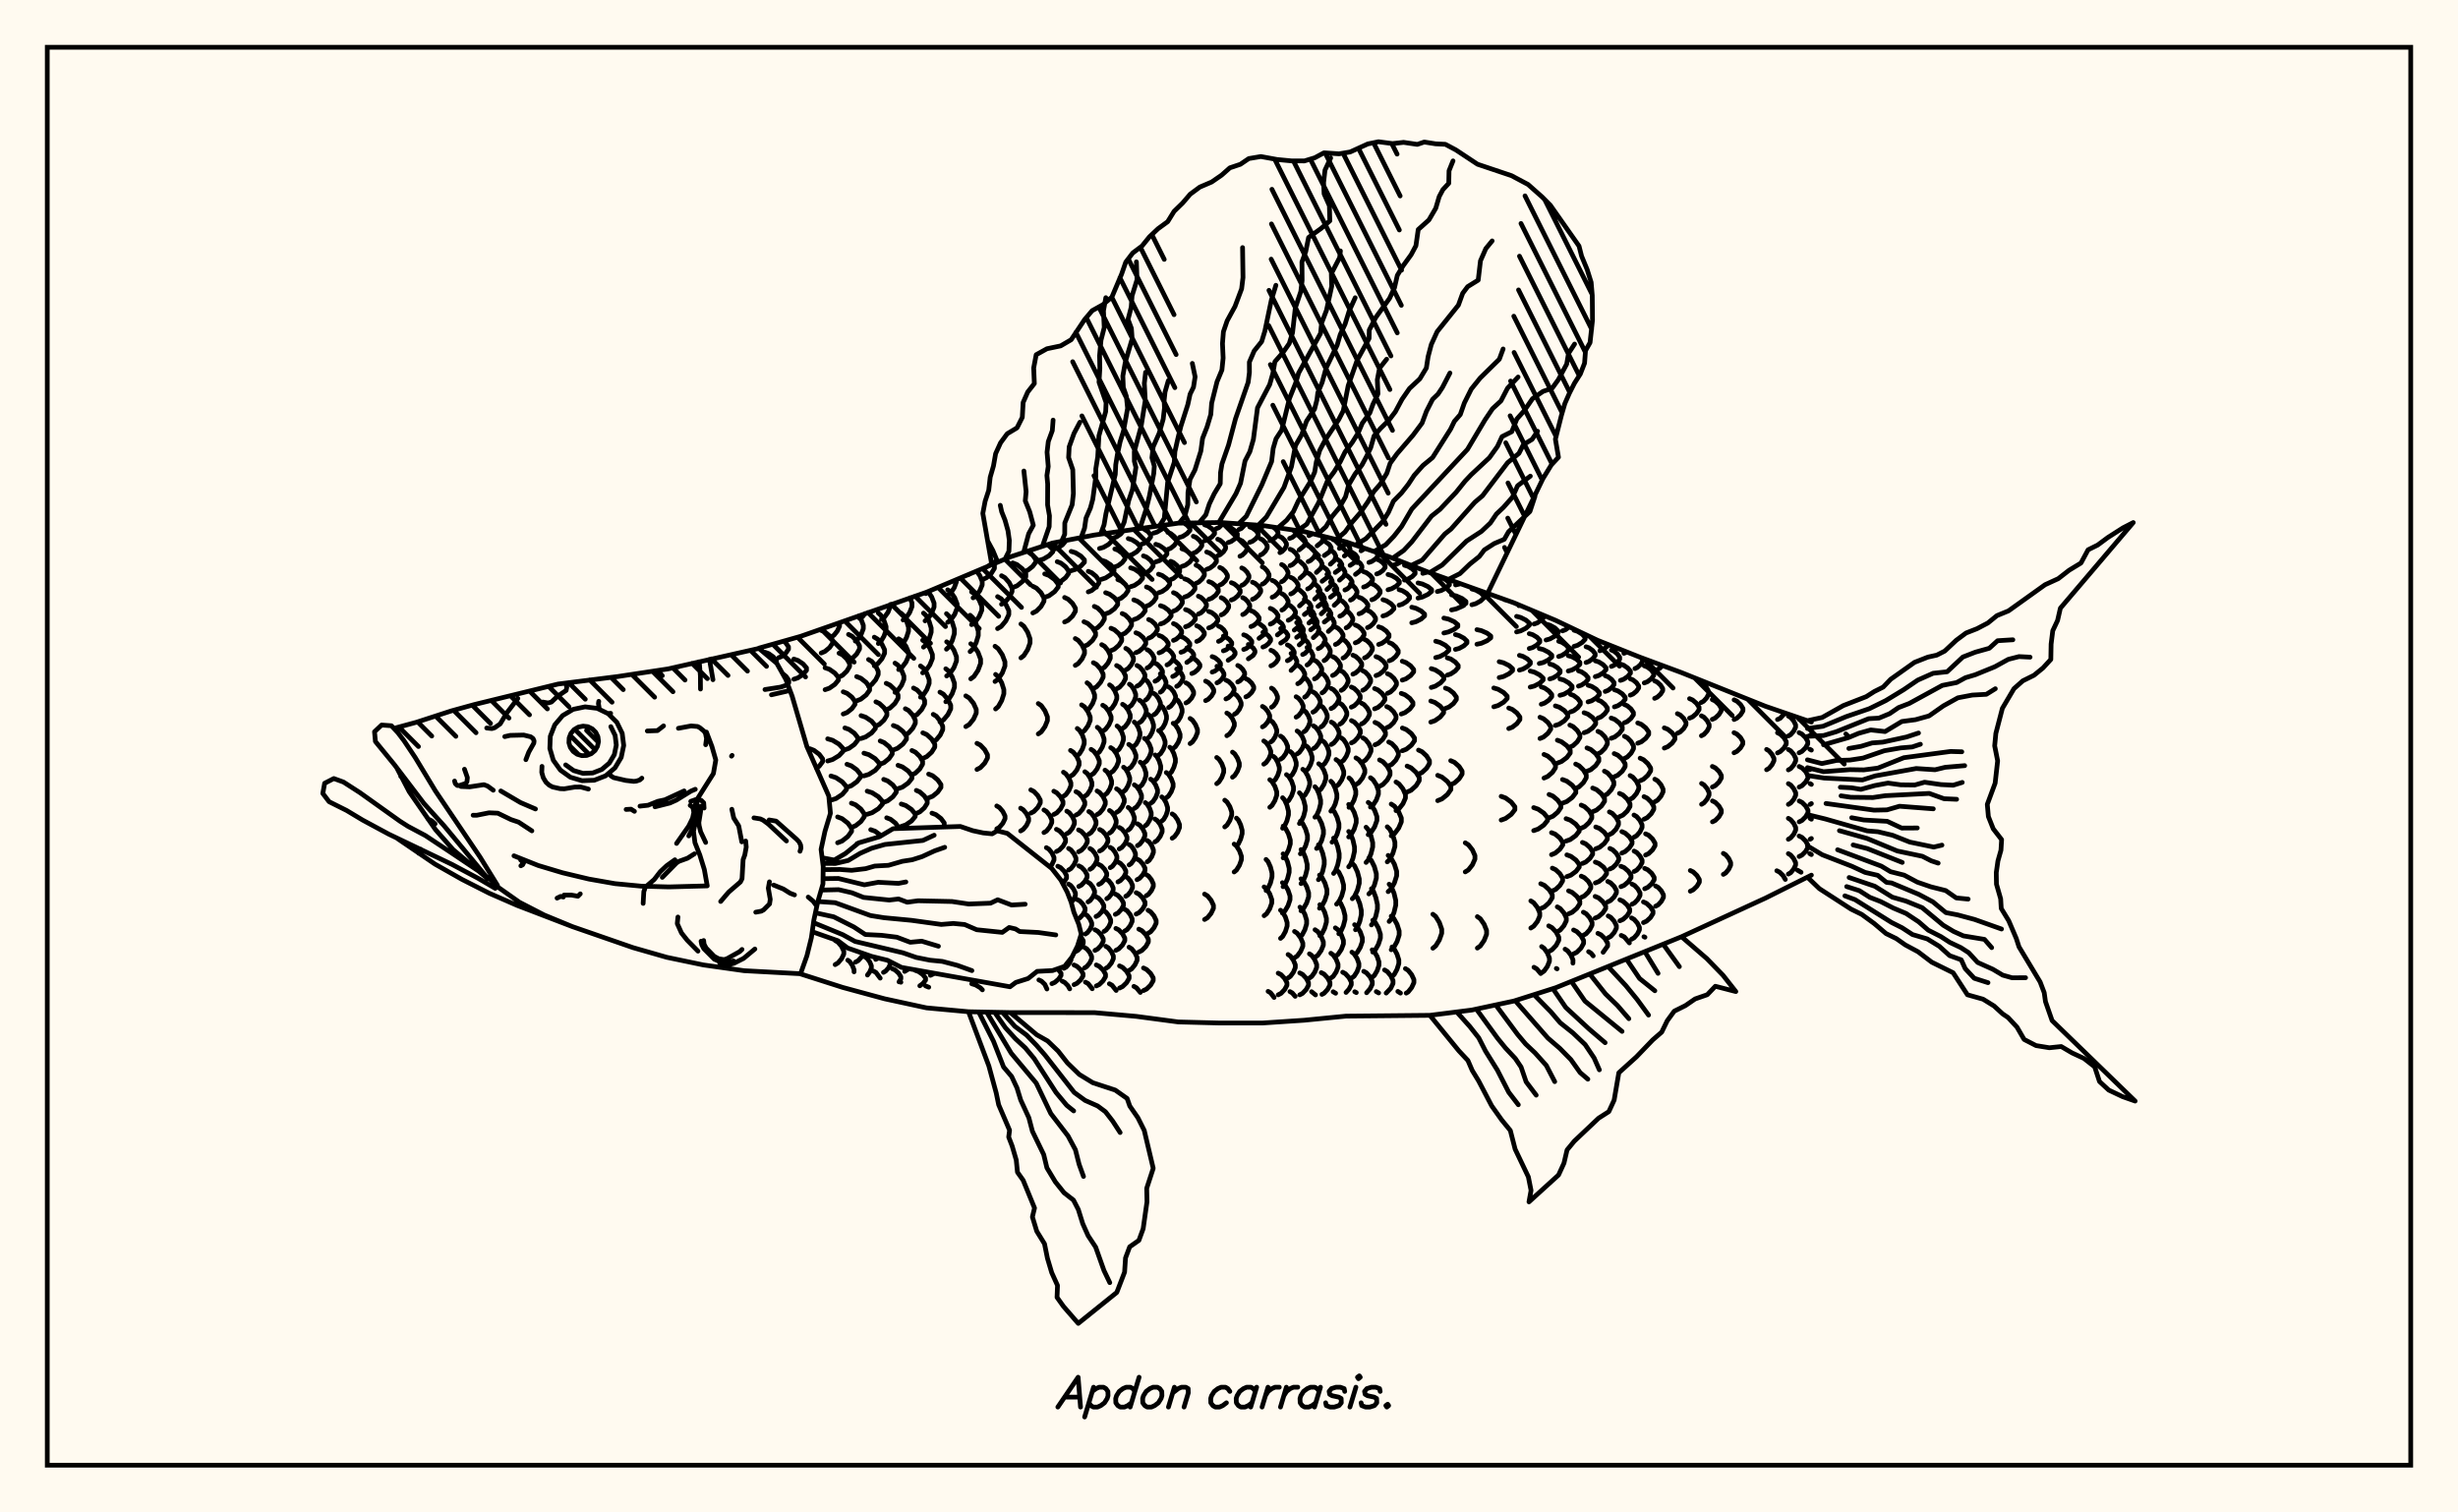 <svg xmlns="http://www.w3.org/2000/svg" width="520" height="320"><rect x="0" y="0" width="520" height="320" fill="floralwhite"/><rect x="10" y="10" width="500" height="300" stroke="black" stroke-width="1" fill="none"/><path stroke="black" stroke-width="1" fill="none" stroke-linecap="round" stroke-linejoin="round" d="
M 160.55 137.13 169.39 134.63 196.01 125.3 213.76 117.81 222.63 114.9 231.51 113.2 249.26 110.69 258.13 110.55 267 111.17 275.88 112.47 284.75 114.65 293.63 117.71 302.5 121.18 320.25 127.53 329.12 131.26 338 135.48 346.87 139.02 355.74 142.31 373.49 149.43 383.21 152.77 
M 383.21 185.16 373.49 190.02 355.74 198.19 329.12 208.98 320.25 211.8 311.37 213.7 302.5 214.82 284.75 214.99 275.88 215.86 267 216.45 258.13 216.45 249.26 216.22 240.38 215.04 231.51 214.25 213.76 214.24 204.89 214.06 196.01 213.24 187.14 211.32 178.26 208.91 169.36 206.06 
M 164.24 140.26 164.24 139.81 163.61 139 162.62 138.29 161.85 138.01 
M 164.74 139.15 165.41 138.87 166.26 138.16 166.81 137.35 166.81 136.86 166.26 136.05 165.78 135.65 
M 166.64 144.78 166.87 144.44 166.87 143.93 166.3 143.11 165.54 142.49 
M 167.94 143.71 168.8 143.42 169.9 142.67 170.62 141.83 170.62 141.31 169.9 140.47 168.8 139.73 167.94 139.44 
M 176.68 204.09 177.27 203.74 178.03 202.86 178.51 201.85 178.51 201.23 178.03 200.22 177.27 199.34 176.68 198.99 
M 172.71 162.56 173.31 162.11 174.03 161.15 174.03 160.55 173.31 159.59 172.19 158.75 171.32 158.41 
M 178.44 199.99 178.49 199.95 
M 180.68 205.62 180.68 205.2 180.33 204.28 179.78 203.47 179.35 203.15 
M 173.73 138.16 174.51 137.83 175.51 137 176.15 136.06 176.15 135.48 175.51 134.54 174.51 133.71 173.73 133.38 
M 174.55 145.92 175.46 145.61 176.62 144.8 177.37 143.89 177.37 143.32 176.62 142.41 175.46 141.6 174.55 141.29 
M 175.1 161.01 176.15 160.69 177.5 159.87 178.37 158.95 178.37 158.38 177.5 157.45 176.15 156.63 175.1 156.32 
M 175.79 169.3 176.85 168.96 178.19 168.07 179.06 167.06 179.06 166.43 178.19 165.42 176.85 164.53 175.79 164.18 
M 177.2 178.31 178.15 177.94 179.37 176.98 180.15 175.91 180.15 175.24 179.37 174.16 178.15 173.21 177.2 172.84 
M 180.99 203.56 181.55 203.25 182.28 202.45 182.62 201.79 
M 175.86 134.75 176.43 134.4 177.15 133.49 177.62 132.46 177.6 131.77 
M 177.5 143.23 178.22 142.89 179.14 142.01 179.74 141.02 179.74 140.4 179.14 139.41 178.22 138.54 177.5 138.2 
M 178.39 151.07 179.2 150.75 180.23 149.93 180.89 149 180.89 148.43 180.23 147.5 179.2 146.69 178.39 146.37 
M 178.74 158.64 179.61 158.33 180.74 157.52 181.46 156.61 181.46 156.04 180.74 155.13 179.61 154.32 178.74 154.01 
M 179.18 166.57 180.1 166.24 181.28 165.39 182.04 164.44 182.04 163.84 181.28 162.88 180.1 162.03 179.18 161.7 
M 180.12 175.06 181 174.71 182.12 173.82 182.84 172.81 182.84 172.18 182.12 171.17 181 170.28 180.12 169.93 
M 181.39 178.54 181.3 178.5 
M 183.51 206.3 183.99 205.65 184.34 204.83 184.34 204.32 183.99 203.5 183.45 202.78 183.03 202.49 
M 179.51 139.71 180.26 139.34 181.22 138.39 181.84 137.31 181.84 136.64 181.22 135.56 180.26 134.61 179.51 134.23 
M 181.23 148.28 182.11 147.93 183.24 147.04 183.97 146.03 183.97 145.4 183.24 144.39 182.11 143.5 181.23 143.15 
M 182.16 156.25 183.13 155.92 184.38 155.08 185.19 154.13 185.19 153.53 184.38 152.58 183.13 151.74 182.16 151.41 
M 182.77 164.16 183.81 163.84 185.14 163 186 162.05 186 161.46 185.14 160.51 183.81 159.67 182.77 159.35 
M 183.46 172.28 184.5 171.95 185.83 171.1 186.69 170.13 186.69 169.54 185.83 168.57 184.5 167.72 183.46 167.39 
M 186.43 176.82 185.14 175.87 184.2 175.54 
M 185.25 202.99 185.83 202.7 
M 186.21 206.95 185.31 205.75 184.81 205.47 
M 180.95 135.65 181.49 135.24 182.19 134.2 182.64 133.02 182.64 132.29 182.19 131.11 181.65 130.3 
M 183.74 145.21 184.4 144.83 185.25 143.84 185.79 142.72 185.79 142.03 185.25 140.91 184.4 139.92 183.74 139.54 
M 185.3 153.61 186.04 153.26 187 152.37 187.62 151.36 187.62 150.74 187 149.73 186.04 148.84 185.3 148.49 
M 186.21 161.68 187.03 161.35 188.08 160.49 188.75 159.53 188.75 158.93 188.08 157.96 187.03 157.11 186.21 156.77 
M 186.95 169.76 187.8 169.43 188.89 168.59 189.6 167.63 189.6 167.03 188.89 166.08 187.8 165.23 186.95 164.9 
M 190.12 175.29 190.12 175.09 189.45 174.16 188.4 173.34 187.58 173.02 
M 186.9 205.73 187.35 205.47 187.94 204.82 188.32 204.08 188.22 203.42 
M 181.88 130.88 182.48 130.48 182.99 129.82 
M 184.96 140.88 185.66 140.46 186.56 139.41 187.14 138.21 187.14 137.47 186.56 136.27 185.66 135.22 184.96 134.81 
M 187.48 150.19 188.28 149.81 189.32 148.83 189.99 147.72 189.99 147.04 189.32 145.93 188.28 144.95 187.48 144.57 
M 188.99 158.67 189.88 158.32 191.02 157.42 191.76 156.4 191.76 155.77 191.02 154.75 189.88 153.85 188.99 153.5 
M 189.98 166.87 190.92 166.53 192.13 165.67 192.91 164.7 192.91 164.09 192.13 163.12 190.92 162.26 189.98 161.92 
M 190.67 174.85 191.62 174.53 192.83 173.7 193.61 172.77 193.61 172.19 192.83 171.26 191.62 170.43 190.67 170.11 
M 190.19 207.74 190.58 207.12 190.58 206.65 190.1 205.89 189.35 205.22 188.77 204.96 
M 185.82 136.16 186.34 135.73 187.01 134.6 187.45 133.33 187.45 132.55 187.01 131.28 186.34 130.16 185.82 129.72 
M 189.34 146.48 189.95 146.06 190.72 144.99 191.22 143.77 191.22 143.02 190.72 141.8 189.95 140.72 189.34 140.3 
M 191.53 155.45 192.21 155.08 193.08 154.12 193.64 153.04 193.64 152.36 193.08 151.28 192.21 150.32 191.53 149.95 
M 192.92 163.93 193.65 163.58 194.58 162.69 195.18 161.67 195.18 161.05 194.58 160.03 193.65 159.14 192.92 158.79 
M 193.86 172.1 194.6 171.77 195.55 170.92 196.16 169.96 196.16 169.37 195.55 168.41 194.6 167.56 193.86 167.23 
M 191.39 205.53 192.3 204.97 
M 190.59 207.82 190.48 207.76 
M 186.48 131.05 187.08 130.63 187.85 129.56 188.34 128.35 188.34 127.9 
M 190.12 141.67 190.79 141.23 191.65 140.1 192.21 138.81 192.21 138.02 191.65 136.73 190.79 135.6 190.12 135.16 
M 193.26 151.59 194.01 151.18 194.98 150.13 195.61 148.95 195.61 148.21 194.98 147.03 194.01 145.98 193.26 145.57 
M 195.23 160.46 196.05 160.09 197.09 159.15 197.76 158.08 197.76 157.42 197.09 156.36 196.05 155.41 195.23 155.05 
M 196.46 168.81 197.3 168.47 198.37 167.6 199.06 166.6 199.06 165.99 198.37 165 197.3 164.12 196.46 163.78 
M 199.53 174.98 199.76 174.68 199.76 174.11 199.07 173.18 198 172.36 197.16 172.04 
M 194.59 208.57 195.23 208.11 195.81 207.38 195.81 206.93 195.23 206.2 194.33 205.56 193.63 205.31 
M 190.59 136.54 191.11 136.08 191.77 134.89 192.2 133.54 192.2 132.71 191.77 131.36 191.11 130.18 190.59 129.71 
M 194.73 147.5 195.32 147.05 196.08 145.9 196.57 144.6 196.57 143.8 196.08 142.5 195.32 141.35 194.73 140.9 
M 197.43 156.91 198.08 156.52 198.91 155.52 199.44 154.38 199.44 153.68 198.91 152.54 198.08 151.53 197.43 151.14 
M 196.83 206.36 197.73 205.93 
M 196.48 208.87 195.8 208.59 
M 191.06 131.18 191.66 130.74 192.43 129.62 192.93 128.36 192.93 127.57 192.5 126.49 
M 195.19 142.36 195.86 141.89 196.71 140.69 197.26 139.33 197.26 138.49 196.71 137.13 195.86 135.93 195.19 135.46 
M 198.85 152.75 199.59 152.32 200.52 151.22 201.13 149.98 201.13 149.21 200.52 147.97 199.59 146.87 198.85 146.44 
M 195.37 136.92 195.89 136.44 196.56 135.18 197 133.76 197 132.88 196.56 131.46 195.89 130.21 195.37 129.72 
M 200.09 148.47 200.68 147.99 201.43 146.78 201.92 145.41 201.92 144.56 201.43 143.19 200.68 141.97 200.09 141.5 
M 195.7 131.36 196.31 130.91 197.1 129.74 197.61 128.43 197.61 127.61 197.1 126.29 196.33 125.16 
M 200.27 143.02 200.94 142.52 201.8 141.27 202.35 139.84 202.35 138.96 201.8 137.54 200.94 136.28 200.27 135.79 
M 204.32 153.73 205.04 153.29 205.95 152.16 206.53 150.88 206.53 150.09 205.95 148.81 205.04 147.68 204.32 147.23 
M 206.68 162.8 207.4 162.42 208.32 161.46 208.91 160.37 208.91 159.7 208.32 158.61 207.4 157.64 206.68 157.27 
M 207.83 209.43 207.43 209.01 206.39 208.39 205.57 208.14 
M 195.86 125.59 196.38 125.14 
M 200.23 137.36 200.76 136.85 201.45 135.54 201.9 134.06 201.9 133.14 201.45 131.66 200.76 130.35 200.23 129.84 
M 210.87 175.36 211.43 175.03 212.15 174.19 212.62 173.23 212.62 172.64 212.15 171.69 211.43 170.85 210.87 170.52 
M 200.49 131.66 201.13 131.19 201.96 130 202.49 128.64 202.49 127.8 201.96 126.45 201.13 125.25 200.49 124.79 
M 205.37 143.63 206.04 143.13 206.9 141.84 207.45 140.37 207.45 139.46 206.9 138 206.04 136.71 205.37 136.2 
M 200.63 125.83 201.18 125.41 201.88 124.33 202.33 123.11 202.33 122.67 
M 205.23 137.86 205.79 137.34 206.5 136 206.96 134.48 206.96 133.55 206.5 132.03 205.79 130.69 205.23 130.17 
M 210.62 150 211.19 149.5 211.91 148.23 212.37 146.79 212.37 145.9 211.91 144.46 211.19 143.19 210.62 142.69 
M 215.92 175.81 216.46 175.48 217.16 174.64 217.61 173.69 217.61 173.11 217.16 172.16 216.46 171.32 215.92 170.99 
M 205.54 132.16 206.24 131.69 207.13 130.48 207.7 129.12 207.7 128.27 207.13 126.91 206.24 125.7 205.54 125.23 
M 210.5 144.19 211.17 143.69 212.04 142.39 212.6 140.92 212.6 140.01 212.04 138.54 211.17 137.24 210.5 136.73 
M 218.07 172.04 218.72 171.7 219.54 170.85 220.08 169.88 220.08 169.28 219.54 168.31 218.72 167.45 218.07 167.12 
M 205.86 126.49 206.48 126.07 207.28 124.98 207.79 123.76 207.79 123 207.28 121.77 206.61 120.87 
M 220.85 176.15 221.39 175.83 222.07 174.99 222.51 174.05 222.51 173.47 222.07 172.52 221.39 171.69 220.85 171.36 
M 222.11 183.43 222.55 182.89 222.98 181.97 222.98 181.4 222.55 180.47 221.88 179.65 221.36 179.34 
M 221.48 209.25 221.03 208.26 220.33 207.59 219.78 207.33 
M 207.89 122.61 208.69 122.24 209.72 121.31 210.38 120.25 210.38 119.6 210.21 119.33 
M 211.04 133 211.81 132.54 212.79 131.36 213.42 130.03 213.42 129.2 212.79 127.87 211.81 126.69 211.04 126.23 
M 219.65 155.28 220.28 154.85 221.07 153.73 221.59 152.46 221.59 151.67 221.07 150.4 220.28 149.28 219.65 148.85 
M 222.94 172.32 223.56 171.99 224.36 171.13 224.88 170.16 224.88 169.56 224.36 168.59 223.56 167.74 222.94 167.4 
M 223.49 180.16 224.11 179.84 224.91 179.02 225.42 178.1 225.42 177.52 224.91 176.6 224.11 175.78 223.49 175.46 
M 224.84 186.98 225.63 185.79 225.63 185.24 225.14 184.35 224.38 183.57 223.78 183.27 
M 222.53 208.12 223.15 207.85 223.95 207.16 224.47 206.39 224.47 205.91 223.76 204.97 
M 211.88 127.84 212.59 127.43 213.51 126.38 214.1 125.19 214.1 124.45 213.51 123.27 212.59 122.22 211.88 121.81 
M 215.98 139.19 216.6 138.7 217.4 137.45 217.91 136.04 217.91 135.17 217.4 133.75 216.6 132.5 215.98 132.02 
M 224.98 168.48 225.48 168.13 226.13 167.24 226.55 166.24 226.55 165.62 226.13 164.62 225.48 163.73 224.98 163.38 
M 225.69 176.39 226.21 176.07 226.87 175.24 227.29 174.3 227.29 173.72 226.87 172.78 226.21 171.95 225.69 171.62 
M 226.06 184.08 226.56 183.77 227.2 182.97 227.62 182.07 227.62 181.52 227.2 180.62 226.56 179.82 226.06 179.51 
M 226.62 190.95 227.12 190.32 227.51 189.47 227.51 188.95 227.12 188.1 226.53 187.35 226.06 187.05 
M 225.08 204.87 225.56 204.6 226.18 203.89 226.58 203.1 226.58 202.75 
M 226.3 209.22 225.93 208.55 225.24 207.86 224.71 207.59 
M 214.24 124.31 215.14 123.96 216.28 123.05 217.02 122.02 217.02 121.39 216.28 120.36 215.14 119.45 214.24 119.1 
M 226.47 164.23 227.06 163.86 227.81 162.91 228.29 161.83 228.29 161.17 227.81 160.09 227.06 159.14 226.47 158.77 
M 227.63 172.45 228.23 172.11 228.99 171.25 229.49 170.28 229.49 169.67 228.99 168.7 228.23 167.83 227.63 167.5 
M 228.17 180.22 228.77 179.9 229.53 179.1 230.02 178.19 230.02 177.62 229.53 176.71 228.77 175.9 228.17 175.59 
M 228.22 187.55 228.79 187.25 229.51 186.49 229.98 185.63 229.98 185.1 229.51 184.24 228.79 183.49 228.22 183.19 
M 227.88 194.51 228.42 194.22 229.11 193.49 229.55 192.67 229.55 192.16 229.11 191.33 228.42 190.6 227.88 190.32 
M 227.45 201.37 228 201.09 228.71 200.37 229.17 199.55 229.17 199.04 228.59 198.1 
M 227.22 208.33 227.83 208.05 228.62 207.32 229.12 206.5 229.12 206 228.62 205.18 227.83 204.45 227.22 204.17 
M 216.67 120.94 217.46 120.63 218.47 119.83 219.12 118.94 219.12 118.38 218.47 117.48 217.34 116.64 
M 218.5 129.69 219.26 129.3 220.23 128.32 220.86 127.21 220.86 126.52 220.23 125.41 219.26 124.43 218.5 124.04 
M 227.9 159.87 228.37 159.48 228.98 158.48 229.37 157.35 229.37 156.65 228.98 155.52 228.37 154.52 227.9 154.13 
M 229.51 168.46 229.99 168.11 230.6 167.21 230.99 166.19 230.99 165.56 230.6 164.54 229.99 163.64 229.51 163.28 
M 230.35 176.47 230.84 176.14 231.47 175.31 231.87 174.37 231.87 173.79 231.47 172.85 230.84 172.02 230.35 171.7 
M 230.58 183.93 231.06 183.63 231.67 182.86 232.07 182 232.07 181.46 231.67 180.59 231.06 179.83 230.58 179.53 
M 230.18 190.82 230.62 190.54 231.19 189.81 231.56 189 231.56 188.49 231.19 187.67 230.62 186.95 230.18 186.67 
M 229.61 197.62 230.04 197.34 230.6 196.61 230.96 195.79 230.96 195.28 230.6 194.46 230.04 193.73 229.61 193.45 
M 229.44 204.79 229.92 204.49 230.54 203.74 230.94 202.89 230.94 202.36 230.54 201.51 229.92 200.76 229.44 200.47 
M 231.07 209.2 230.18 208.09 229.63 207.8 
M 219.81 118.56 220.75 118.28 221.96 117.56 222.73 116.74 222.73 116.24 221.63 115.23 
M 221.01 126.38 221.93 126.05 223.11 125.18 223.87 124.2 223.87 123.6 223.11 122.62 221.93 121.76 221.01 121.42 
M 228.82 154.99 229.41 154.6 230.16 153.58 230.64 152.42 230.64 151.71 230.16 150.55 229.41 149.53 228.82 149.13 
M 230.83 163.98 231.39 163.62 232.1 162.67 232.56 161.6 232.56 160.94 232.1 159.87 231.39 158.92 230.83 158.55 
M 232.09 172.34 232.65 172 233.37 171.13 233.83 170.15 233.83 169.54 233.37 168.56 232.65 167.69 232.09 167.35 
M 232.63 180.06 233.19 179.75 233.92 178.96 234.38 178.06 234.38 177.5 233.92 176.6 233.19 175.81 232.63 175.5 
M 232.44 187.12 232.99 186.83 233.68 186.09 234.13 185.26 234.13 184.75 233.68 183.91 232.99 183.18 232.44 182.89 
M 231.87 193.91 232.4 193.63 233.08 192.9 233.52 192.08 233.52 191.57 233.08 190.74 232.4 190.01 231.87 189.73 
M 231.64 201.09 232.21 200.79 232.93 200.03 233.4 199.17 233.4 198.63 232.93 197.77 232.21 197.01 231.64 196.71 
M 231.93 208.6 232.56 208.3 233.36 207.52 233.88 206.65 233.88 206.11 233.36 205.23 232.56 204.46 231.93 204.16 
M 222.96 116.21 223.74 115.95 224.74 115.3 225.38 114.56 225.38 114.37 
M 223.66 123.3 224.44 123 225.43 122.22 226.07 121.34 226.07 120.8 225.43 119.92 224.44 119.14 223.66 118.84 
M 225.22 131.6 225.96 131.25 226.9 130.35 227.51 129.32 227.51 128.69 226.9 127.67 225.96 126.77 225.22 126.41 
M 227.48 140.78 228.1 140.4 228.91 139.41 229.43 138.29 229.43 137.59 228.91 136.47 228.1 135.48 227.48 135.1 
M 229.97 150.25 230.48 149.86 231.14 148.85 231.57 147.71 231.57 147 231.14 145.86 230.48 144.86 229.97 144.46 
M 232.14 159.44 232.6 159.06 233.19 158.09 233.57 157 233.57 156.32 233.19 155.22 232.6 154.25 232.14 153.87 
M 233.77 168.16 234.22 167.8 234.79 166.9 235.16 165.87 235.16 165.23 234.79 164.2 234.22 163.29 233.77 162.94 
M 234.72 176.26 235.18 175.93 235.76 175.1 236.13 174.16 236.13 173.58 235.76 172.63 235.18 171.8 234.72 171.48 
M 234.87 183.58 235.33 183.29 235.91 182.54 236.28 181.7 236.28 181.17 235.91 180.33 235.33 179.58 234.87 179.29 
M 234.14 190.14 234.58 189.86 235.14 189.16 235.5 188.36 235.5 187.86 235.14 187.06 234.58 186.36 234.14 186.08 
M 233.56 197.07 234.01 196.77 234.6 196.02 234.97 195.16 234.97 194.63 234.6 193.77 234.01 193.02 233.56 192.72 
M 233.95 204.88 234.46 204.56 235.12 203.75 235.54 202.83 235.54 202.26 235.12 201.35 234.46 200.53 233.95 200.22 
M 236.13 209.56 235.25 208.45 234.69 208.14 
M 226.61 120.75 227.51 120.47 228.66 119.76 229.41 118.95 229.41 118.45 228.66 117.65 227.51 116.94 226.61 116.66 
M 229.32 136.76 230.11 136.41 231.12 135.5 231.77 134.47 231.77 133.84 231.12 132.81 230.11 131.9 229.32 131.55 
M 231.31 145.69 231.98 145.31 232.83 144.36 233.38 143.28 233.38 142.62 232.83 141.54 231.98 140.58 231.31 140.21 
M 233.29 154.69 233.86 154.32 234.59 153.36 235.06 152.28 235.06 151.62 234.59 150.54 233.86 149.58 233.29 149.21 
M 234.98 163.49 235.51 163.13 236.19 162.2 236.62 161.16 236.62 160.51 236.19 159.47 235.51 158.54 234.98 158.18 
M 236.21 171.88 236.74 171.54 237.41 170.67 237.84 169.69 237.84 169.08 237.41 168.1 236.74 167.23 236.21 166.89 
M 236.78 179.62 237.31 179.31 237.99 178.52 238.42 177.62 238.42 177.07 237.99 176.17 237.31 175.38 236.78 175.07 
M 236.51 186.59 237.04 186.3 237.73 185.57 238.17 184.74 238.17 184.23 237.73 183.4 237.04 182.67 236.51 182.38 
M 235.95 193.46 236.51 193.17 237.22 192.42 237.68 191.57 237.68 191.05 237.22 190.2 236.51 189.46 235.95 189.16 
M 236.07 201.07 236.68 200.75 237.46 199.95 237.96 199.03 237.96 198.47 237.46 197.55 236.68 196.74 236.07 196.43 
M 236.84 209.05 237.49 208.73 238.33 207.92 238.87 206.99 238.87 206.42 238.33 205.5 237.49 204.68 236.84 204.36 
M 230.23 125.23 230.95 124.94 231.88 124.18 232.48 123.33 232.48 122.79 231.88 121.94 230.95 121.18 230.23 120.88 
M 231.51 133.14 232.19 132.81 233.06 131.97 233.63 131.01 233.63 130.42 233.06 129.47 232.19 128.62 231.51 128.3 
M 233.07 141.52 233.66 141.18 234.41 140.28 234.89 139.27 234.89 138.64 234.41 137.63 233.66 136.73 233.07 136.39 
M 234.74 150.18 235.23 149.82 235.85 148.9 236.26 147.86 236.26 147.22 235.85 146.18 235.23 145.26 234.74 144.9 
M 236.32 158.88 236.75 158.53 237.31 157.61 237.66 156.57 237.66 155.92 237.31 154.88 236.75 153.96 236.32 153.6 
M 237.7 167.47 238.12 167.12 238.65 166.22 239 165.21 239 164.58 238.65 163.57 238.12 162.67 237.7 162.32 
M 238.67 175.63 239.09 175.3 239.63 174.47 239.98 173.52 239.98 172.94 239.63 171.99 239.09 171.15 238.67 170.83 
M 238.87 183 239.3 182.71 239.85 181.96 240.21 181.11 240.21 180.58 239.85 179.73 239.3 178.98 238.87 178.69 
M 238.16 189.63 238.62 189.35 239.21 188.63 239.58 187.81 239.58 187.3 239.21 186.48 238.62 185.75 238.16 185.47 
M 237.93 196.99 238.44 196.68 239.09 195.87 239.51 194.96 239.51 194.4 239.09 193.49 238.44 192.69 237.93 192.38 
M 238.85 205.33 239.4 205 240.1 204.14 240.56 203.17 240.56 202.57 240.1 201.59 239.4 200.74 238.85 200.4 
M 241.24 209.98 240.43 209 239.88 208.69 
M 232.6 116.05 233.44 115.81 234.52 115.19 235.22 114.49 235.22 114.05 234.52 113.35 233.72 112.88 
M 233.03 122.57 233.88 122.29 234.97 121.59 235.67 120.8 235.67 120.31 234.97 119.51 233.88 118.81 233.03 118.53 
M 233.9 129.87 234.73 129.57 235.78 128.79 236.45 127.91 236.45 127.36 235.78 126.48 234.73 125.71 233.9 125.4 
M 235.03 137.66 235.76 137.34 236.7 136.52 237.3 135.58 237.3 135 236.7 134.07 235.76 133.24 235.03 132.92 
M 236.22 145.75 236.83 145.41 237.61 144.55 238.11 143.58 238.11 142.98 237.61 142 236.83 141.14 236.22 140.81 
M 237.49 154.11 238.01 153.76 238.67 152.87 239.1 151.87 239.1 151.25 238.67 150.24 238.01 149.36 237.49 149.01 
M 238.8 162.64 239.29 162.29 239.91 161.39 240.31 160.38 240.31 159.75 239.91 158.73 239.29 157.84 238.8 157.49 
M 239.97 171.05 240.46 170.71 241.08 169.84 241.49 168.86 241.49 168.25 241.08 167.26 240.46 166.39 239.97 166.05 
M 240.63 178.92 241.13 178.6 241.78 177.8 242.2 176.89 242.2 176.32 241.78 175.41 241.13 174.6 240.63 174.29 
M 240.55 186.12 241.09 185.83 241.78 185.07 242.23 184.21 242.23 183.67 241.78 182.81 241.09 182.05 240.55 181.76 
M 240.36 193.4 240.96 193.1 241.73 192.31 242.23 191.41 242.23 190.86 241.73 189.97 240.96 189.18 240.36 188.87 
M 240.92 201.43 241.57 201.1 242.41 200.26 242.94 199.3 242.94 198.71 242.41 197.76 241.57 196.91 240.92 196.58 
M 241.91 209.58 242.57 209.26 243.42 208.43 243.97 207.48 243.97 206.9 243.42 205.96 242.57 205.13 241.91 204.8 
M 235.56 113.81 236.23 113.58 237.09 112.99 237.64 112.32 
M 235.84 119.95 236.53 119.69 237.42 119.03 237.99 118.28 237.99 117.82 237.42 117.07 236.53 116.41 235.84 116.15 
M 236.48 126.85 237.18 126.56 238.06 125.83 238.63 124.99 238.63 124.48 238.06 123.65 237.18 122.91 236.48 122.63 
M 237.4 134.25 238.04 133.95 238.85 133.18 239.38 132.3 239.38 131.76 238.85 130.89 238.04 130.11 237.4 129.81 
M 238.16 141.74 238.68 141.43 239.35 140.63 239.78 139.74 239.78 139.18 239.35 138.28 238.68 137.49 238.16 137.18 
M 238.93 149.54 239.36 149.22 239.9 148.39 240.26 147.44 240.26 146.86 239.9 145.92 239.36 145.09 238.93 144.76 
M 239.96 157.82 240.35 157.47 240.84 156.6 241.16 155.6 241.16 154.98 240.84 153.99 240.35 153.11 239.96 152.77 
M 241.22 166.39 241.61 166.04 242.11 165.15 242.43 164.14 242.43 163.51 242.11 162.5 241.61 161.6 241.22 161.25 
M 242.29 174.71 242.69 174.38 243.21 173.53 243.54 172.56 243.54 171.96 243.21 171 242.69 170.14 242.29 169.81 
M 242.69 182.34 243.12 182.03 243.66 181.25 244.01 180.36 244.01 179.81 243.66 178.92 243.12 178.13 242.69 177.83 
M 242.48 189.53 242.96 189.22 243.59 188.44 243.99 187.55 243.99 187.01 243.59 186.12 242.96 185.34 242.48 185.04 
M 242.87 197.47 243.42 197.14 244.13 196.29 244.59 195.33 244.59 194.74 244.13 193.77 243.42 192.93 242.87 192.59 
M 238.69 117.6 239.48 117.35 240.51 116.72 241.16 116 241.16 115.55 240.51 114.84 239.48 114.2 238.69 113.95 
M 239.19 124.13 240 123.86 241.04 123.16 241.71 122.38 241.71 121.89 241.04 121.11 240 120.41 239.19 120.14 
M 239.86 131.1 240.63 130.81 241.62 130.09 242.26 129.26 242.26 128.75 241.62 127.93 240.63 127.21 239.86 126.92 
M 240.31 138.09 240.98 137.8 241.83 137.07 242.39 136.24 242.39 135.72 241.83 134.89 240.98 134.16 240.31 133.88 
M 240.53 145.18 241.07 144.88 241.76 144.12 242.21 143.26 242.21 142.73 241.76 141.86 241.07 141.1 240.53 140.8 
M 241.03 152.9 241.5 152.58 242.1 151.75 242.49 150.81 242.49 150.22 242.1 149.28 241.5 148.45 241.03 148.13 
M 242.11 161.35 242.57 161 243.15 160.11 243.53 159.1 243.53 158.47 243.15 157.47 242.57 156.57 242.11 156.23 
M 243.42 169.97 243.89 169.62 244.49 168.73 244.88 167.72 244.88 167.1 244.49 166.09 243.89 165.2 243.42 164.85 
M 244.32 178.13 244.81 177.8 245.45 176.95 245.86 176 245.86 175.41 245.45 174.45 244.81 173.61 244.32 173.28 
M 241.44 115.17 242.08 114.93 242.89 114.31 243.42 113.62 243.42 113.19 242.89 112.5 241.7 111.74 
M 241.9 121.46 242.56 121.2 243.4 120.53 243.95 119.77 243.95 119.3 243.4 118.54 242.56 117.87 241.9 117.61 
M 242.54 128.25 243.2 127.98 244.04 127.27 244.58 126.47 244.58 125.97 244.04 125.17 243.2 124.46 242.54 124.19 
M 243 135.03 243.59 134.76 244.36 134.07 244.85 133.29 244.85 132.81 244.36 132.03 243.59 131.34 243 131.07 
M 242.67 141.33 243.15 141.07 243.76 140.39 244.15 139.63 244.15 139.15 243.76 138.39 243.15 137.71 242.67 137.45 
M 242.35 148.12 242.73 147.82 243.22 147.08 243.54 146.23 243.54 145.71 243.22 144.87 242.73 144.12 242.35 143.83 
M 242.9 156.13 243.26 155.79 243.73 154.92 244.03 153.94 244.03 153.34 243.73 152.36 243.26 151.49 242.9 151.16 
M 244.38 165.06 244.76 164.69 245.24 163.77 245.55 162.72 245.55 162.07 245.24 161.02 244.76 160.09 244.38 159.73 
M 245.78 173.72 246.18 173.37 246.69 172.48 247.01 171.47 247.01 170.85 246.69 169.84 246.18 168.95 245.78 168.6 
M 244.05 112.8 244.79 112.57 245.74 111.98 246.35 111.31 246.35 111.09 
M 244.51 118.88 245.27 118.63 246.23 117.98 246.86 117.25 246.86 116.79 246.23 116.06 245.27 115.41 244.51 115.16 
M 245.09 125.42 245.85 125.15 246.82 124.47 247.45 123.69 247.45 123.21 246.82 122.44 245.85 121.75 245.09 121.48 
M 245.51 132.02 246.23 131.76 247.16 131.08 247.76 130.32 247.76 129.85 247.16 129.08 246.23 128.41 245.51 128.15 
M 245.2 138.13 245.83 137.88 246.63 137.24 247.14 136.52 247.14 136.07 246.63 135.34 245.83 134.7 245.2 134.45 
M 244.34 144.14 244.85 143.88 245.51 143.21 245.93 142.45 245.93 141.98 245.51 141.23 244.85 140.56 244.34 140.3 
M 244.09 151.24 244.54 150.93 245.11 150.15 245.49 149.25 245.49 148.7 245.11 147.81 244.54 147.02 244.09 146.71 
M 245.1 159.78 245.54 159.43 246.12 158.52 246.48 157.5 246.48 156.86 246.12 155.83 245.54 154.92 245.1 154.57 
M 246.73 168.8 247.19 168.44 247.79 167.51 248.18 166.45 248.18 165.8 247.79 164.75 247.19 163.81 246.73 163.45 
M 247.98 177.35 248.48 177 249.12 176.11 249.53 175.09 249.53 174.46 249.12 173.45 248.48 172.55 247.98 172.2 
M 247.05 116.24 247.66 116 248.44 115.37 248.94 114.66 248.94 114.22 248.44 113.51 247.66 112.88 247.05 112.64 
M 247.65 122.64 248.26 122.38 249.05 121.7 249.56 120.94 249.56 120.46 249.05 119.7 248.26 119.02 247.65 118.76 
M 248.25 129.3 248.86 129.04 249.63 128.36 250.13 127.59 250.13 127.11 249.63 126.34 248.86 125.66 248.25 125.39 
M 248.25 135.49 248.81 135.25 249.52 134.64 249.98 133.94 249.98 133.5 249.52 132.8 248.81 132.19 248.25 131.94 
M 246.88 140.68 247.34 140.45 247.92 139.87 248.3 139.21 248.3 138.8 247.92 138.15 247.34 137.56 246.88 137.34 
M 245.47 146.45 245.86 146.19 246.35 145.51 246.67 144.74 246.67 144.27 246.35 143.5 245.86 142.83 245.47 142.56 
M 245.64 154.27 246.01 153.93 246.48 153.07 246.78 152.09 246.78 151.48 246.48 150.5 246.01 149.64 245.64 149.3 
M 247.47 163.69 247.85 163.31 248.34 162.33 248.66 161.23 248.66 160.55 248.34 159.45 247.85 158.47 247.47 158.09 
M 249.53 113.71 250.24 113.48 251.15 112.88 251.74 112.21 251.74 111.79 251.15 111.11 250.47 110.67 
M 250.04 119.84 250.76 119.59 251.67 118.94 252.25 118.2 252.25 117.75 251.67 117.01 250.76 116.36 250.04 116.11 
M 250.61 126.32 251.31 126.06 252.21 125.39 252.79 124.63 252.79 124.16 252.21 123.4 251.31 122.73 250.61 122.47 
M 250.8 132.61 251.47 132.36 252.32 131.73 252.88 131.01 252.88 130.57 252.32 129.85 251.47 129.22 250.8 128.97 
M 249.84 138.01 250.44 137.79 251.21 137.21 251.71 136.55 251.71 136.15 251.21 135.49 250.44 134.92 249.84 134.69 
M 248.09 143.13 248.61 142.89 249.28 142.28 249.71 141.59 249.71 141.17 249.28 140.48 248.61 139.87 248.09 139.63 
M 247.22 149.7 247.69 149.4 248.3 148.64 248.69 147.78 248.69 147.25 248.3 146.39 247.69 145.63 247.22 145.33 
M 248.19 158.34 248.66 157.98 249.26 157.06 249.65 156.01 249.65 155.36 249.26 154.31 248.66 153.39 248.19 153.03 
M 254.83 194.54 255.44 194.18 256.21 193.24 256.71 192.19 256.71 191.53 256.21 190.47 255.44 189.54 254.83 189.17 
M 252 111.18 253.03 110.63 
M 252.45 117.05 253.03 116.81 253.77 116.18 254.25 115.47 254.25 115.04 253.77 114.33 253.03 113.7 252.45 113.46 
M 253.03 123.42 253.6 123.16 254.32 122.49 254.79 121.73 254.79 121.26 254.32 120.51 253.6 119.84 253.03 119.58 
M 253.52 129.92 254.07 129.66 254.78 129 255.23 128.26 255.23 127.8 254.78 127.06 254.07 126.4 253.52 126.14 
M 253.17 135.71 253.69 135.49 254.35 134.91 254.78 134.26 254.78 133.85 254.35 133.2 253.69 132.62 253.17 132.4 
M 251.08 140.16 252.14 139.41 252.53 138.81 252.53 138.43 252.14 137.83 251.08 137.08 
M 248.93 145.22 249.36 144.97 249.9 144.33 250.25 143.61 250.25 143.16 249.9 142.44 249.36 141.8 248.93 141.55 
M 248.82 152.86 249.23 152.52 249.75 151.66 250.08 150.68 250.08 150.08 249.75 149.1 249.23 148.24 248.82 147.9 
M 254.84 114.42 255.52 114.19 256.38 113.6 256.94 112.94 256.94 112.52 256.38 111.86 255.52 111.27 254.84 111.04 
M 255.28 120.46 255.95 120.21 256.8 119.58 257.34 118.85 257.34 118.4 256.8 117.68 255.95 117.04 255.28 116.79 
M 255.73 126.81 256.38 126.55 257.21 125.9 257.74 125.16 257.74 124.7 257.21 123.96 256.38 123.31 255.73 123.05 
M 255.7 132.86 256.33 132.62 257.12 132.01 257.63 131.32 257.63 130.9 257.12 130.21 256.33 129.6 255.7 129.36 
M 252.13 142.5 252.68 142.27 253.38 141.69 253.84 141.03 253.84 140.63 253.38 139.97 252.68 139.39 252.13 139.17 
M 250.89 148.73 251.41 148.44 252.08 147.7 252.51 146.86 252.51 146.34 252.08 145.5 251.41 144.76 250.89 144.47 
M 251.77 157.33 252.27 156.97 252.91 156.04 253.33 154.99 253.33 154.35 252.91 153.3 252.27 152.37 251.77 152.01 
M 257.3 111.85 257.85 111.64 258.91 110.61 
M 257.61 117.59 258.15 117.35 258.84 116.74 259.28 116.05 259.28 115.62 258.84 114.93 258.15 114.32 257.61 114.08 
M 258.04 123.79 258.56 123.54 259.24 122.89 259.67 122.15 259.67 121.7 259.24 120.96 258.56 120.31 258.04 120.06 
M 258.35 130.1 258.86 129.86 259.51 129.22 259.93 128.5 259.93 128.05 259.51 127.33 258.86 126.7 258.35 126.45 
M 257.78 135.7 258.27 135.48 258.9 134.92 259.31 134.28 259.31 133.89 258.9 133.25 258.27 132.69 257.78 132.47 
M 259.83 114.79 260.46 114.56 261.26 113.99 261.77 113.34 261.77 112.94 261.26 112.29 260.46 111.71 259.83 111.49 
M 260.5 126.95 261.1 126.7 261.87 126.06 262.37 125.34 262.37 124.89 261.87 124.16 261.1 123.53 260.5 123.28 
M 258.81 137.7 259.38 137.49 260.11 136.95 260.58 136.33 260.58 135.96 260.11 135.34 259.38 134.8 258.81 134.59 
M 256.44 142.2 257.01 141.98 257.74 141.41 258.2 140.76 258.2 140.36 257.74 139.71 257.01 139.14 256.44 138.92 
M 255.05 148.24 255.6 147.96 256.31 147.24 256.77 146.43 256.77 145.92 256.31 145.11 255.6 144.39 255.05 144.11 
M 257.4 165.81 257.88 165.43 258.49 164.46 258.88 163.37 258.88 162.69 258.49 161.6 257.88 160.63 257.4 160.26 
M 259.1 174.96 259.57 174.58 260.18 173.59 260.57 172.48 260.57 171.79 260.18 170.67 259.57 169.68 259.1 169.3 
M 261.09 184.49 261.58 184.09 262.22 183.06 262.63 181.9 262.63 181.18 262.22 180.02 261.58 178.99 261.09 178.59 
M 262.1 112.03 262.6 111.82 263.48 110.92 
M 262.32 117.69 262.81 117.45 263.44 116.85 263.85 116.17 263.85 115.75 263.44 115.07 262.81 114.46 262.32 114.23 
M 262.7 123.85 263.19 123.6 263.82 122.95 264.22 122.23 264.22 121.78 263.82 121.05 263.19 120.41 262.7 120.16 
M 262.9 130.03 263.38 129.79 264 129.17 264.39 128.46 264.39 128.02 264 127.32 263.38 126.69 262.9 126.45 
M 259.82 139.7 260.9 138.97 261.29 138.38 261.29 138.01 260.9 137.42 259.82 136.69 
M 257.45 144.48 257.92 144.24 258.54 143.63 258.93 142.94 258.93 142.51 258.54 141.81 257.92 141.2 257.45 140.96 
M 261.58 178.96 261.97 178.57 262.46 177.54 262.78 176.39 262.78 175.67 262.46 174.51 261.97 173.49 261.58 173.09 
M 269.54 211.04 268.78 210.04 268.27 209.75 
M 264.39 114.74 264.97 114.52 265.71 113.95 266.18 113.31 266.18 112.91 265.71 112.27 264.97 111.71 264.39 111.49 
M 264.96 126.8 265.52 126.55 266.25 125.92 266.71 125.21 266.71 124.77 266.25 124.05 265.52 123.42 264.96 123.18 
M 264.65 132.57 265.21 132.34 265.91 131.76 266.37 131.1 266.37 130.68 265.91 130.02 265.21 129.44 264.65 129.21 
M 263.11 137.41 263.66 137.2 264.36 136.66 264.82 136.05 264.82 135.67 264.36 135.06 263.66 134.52 263.11 134.31 
M 259.35 147.88 259.91 147.61 260.62 146.91 261.08 146.13 261.08 145.65 260.62 144.86 259.91 144.17 259.35 143.9 
M 259.54 155.66 260.05 155.34 260.71 154.5 261.13 153.55 261.13 152.97 260.71 152.02 260.05 151.18 259.54 150.86 
M 260.74 164.44 261.2 164.08 261.79 163.15 262.18 162.1 262.18 161.46 261.79 160.41 261.2 159.49 260.74 159.13 
M 267.43 193.74 267.95 193.33 268.62 192.27 269.05 191.07 269.05 190.33 268.62 189.12 267.95 188.06 267.43 187.65 
M 270.41 210.48 271.01 210.17 271.77 209.37 272.26 208.47 272.26 207.91 271.77 207.01 271.01 206.21 270.41 205.9 
M 266.49 111.8 267.39 111.22 
M 266.65 117.43 267.11 117.19 267.71 116.6 268.09 115.92 268.09 115.5 267.71 114.82 267.11 114.22 266.65 113.99 
M 267.04 123.6 267.5 123.35 268.09 122.71 268.47 121.99 268.47 121.54 268.09 120.81 267.5 120.17 267.04 119.93 
M 266.35 135.06 267.36 134.29 267.72 133.67 267.72 133.28 267.36 132.66 266.35 131.9 
M 264.09 139.39 265.12 138.66 265.49 138.06 265.49 137.69 265.12 137.09 264.09 136.35 
M 261.85 144.29 262.32 144.05 262.92 143.44 263.31 142.76 263.31 142.33 262.92 141.64 262.32 141.04 261.85 140.8 
M 261.16 151.11 261.62 150.82 262.2 150.07 262.57 149.22 262.57 148.7 262.2 147.85 261.62 147.1 261.16 146.81 
M 267.84 188.41 268.25 187.96 268.77 186.82 269.1 185.52 269.1 184.72 268.77 183.43 268.25 182.28 267.84 181.84 
M 270.9 198.54 271.35 198.14 271.93 197.1 272.3 195.92 272.3 195.2 271.93 194.02 271.35 192.98 270.9 192.58 
M 272.5 206.91 272.99 206.57 273.62 205.71 274.03 204.73 274.03 204.13 273.62 203.15 272.99 202.29 272.5 201.95 
M 274 210.8 273.39 210.09 272.89 209.8 
M 268.66 114.39 269.21 114.17 269.92 113.62 270.37 112.99 270.37 112.6 269.92 111.97 269.32 111.51 
M 269.13 126.37 269.67 126.13 270.35 125.5 270.79 124.8 270.79 124.36 270.35 123.65 269.67 123.03 269.13 122.79 
M 268.74 132.05 269.26 131.82 269.93 131.24 270.36 130.59 270.36 130.18 269.93 129.53 269.26 128.95 268.74 128.72 
M 267.18 136.9 267.7 136.69 268.37 136.15 268.8 135.54 268.8 135.16 268.37 134.55 267.7 134 267.18 133.79 
M 263.57 147.44 264.1 147.18 264.79 146.51 265.23 145.75 265.23 145.28 264.79 144.52 264.1 143.86 263.57 143.59 
M 271.3 193.2 271.82 192.76 272.48 191.64 272.91 190.37 272.91 189.58 272.48 188.31 271.82 187.19 271.3 186.75 
M 273.86 202.65 274.43 202.27 275.15 201.3 275.62 200.2 275.62 199.52 275.15 198.42 274.43 197.45 273.86 197.07 
M 274.97 210.48 275.56 210.17 276.33 209.36 276.82 208.45 276.82 207.88 276.33 206.97 275.56 206.16 274.97 205.85 
M 270.77 116.93 271.21 116.7 271.79 116.11 272.16 115.44 272.16 115.02 271.79 114.35 271.21 113.76 270.77 113.53 
M 271.13 123.08 271.57 122.83 272.13 122.2 272.49 121.48 272.49 121.04 272.13 120.32 271.57 119.68 271.13 119.44 
M 271.18 129.09 271.61 128.85 272.16 128.25 272.51 127.56 272.51 127.14 272.16 126.45 271.61 125.85 271.18 125.61 
M 270.23 134.34 271.18 133.58 271.52 132.96 271.52 132.58 271.18 131.96 270.23 131.2 
M 271.44 187.6 271.85 187.13 272.38 185.93 272.73 184.56 272.73 183.71 272.38 182.34 271.85 181.13 271.44 180.66 
M 275.01 198.24 275.47 197.81 276.05 196.71 276.42 195.47 276.42 194.7 276.05 193.46 275.47 192.36 275.01 191.93 
M 277.02 206.93 277.51 206.58 278.14 205.69 278.55 204.68 278.55 204.05 278.14 203.04 277.51 202.15 277.02 201.81 
M 278.3 210.5 277.47 209.82 
M 272.82 113.92 273.37 113.71 274.06 113.17 274.51 112.56 274.51 112.27 
M 272.93 119.67 273.45 119.44 274.12 118.83 274.55 118.15 274.55 117.73 274.12 117.05 273.45 116.44 272.93 116.21 
M 273.06 125.67 273.56 125.43 274.21 124.82 274.62 124.13 274.62 123.7 274.21 123.01 273.56 122.4 273.06 122.16 
M 272.53 131.24 273.02 131.01 273.65 130.44 274.06 129.8 274.06 129.4 273.65 128.75 273.02 128.18 272.53 127.95 
M 270.94 136.07 272.05 135.32 272.45 134.71 272.45 134.33 272.05 133.72 270.94 132.97 
M 268.87 140.88 269.37 140.65 270 140.08 270.41 139.43 270.41 139.03 270 138.38 269.37 137.8 268.87 137.58 
M 267.08 153.79 267.57 153.49 268.2 152.74 268.61 151.89 268.61 151.36 268.2 150.51 267.57 149.76 267.08 149.46 
M 267.36 161.68 267.84 161.35 268.45 160.49 268.84 159.52 268.84 158.92 268.45 157.96 267.84 157.1 267.36 156.77 
M 268.63 170.8 269.1 170.41 269.71 169.39 270.1 168.24 270.1 167.53 269.71 166.38 269.1 165.37 268.63 164.97 
M 271.46 181.51 271.95 181.06 272.57 179.88 272.97 178.56 272.97 177.74 272.57 176.41 271.95 175.24 271.46 174.78 
M 275.23 192.7 275.75 192.24 276.42 191.06 276.85 189.73 276.85 188.9 276.42 187.57 275.75 186.4 275.23 185.94 
M 278.2 202.52 278.77 202.13 279.49 201.11 279.96 199.97 279.96 199.26 279.49 198.11 278.77 197.1 278.2 196.71 
M 279.66 210.39 280.11 210.15 280.87 209.33 281.36 208.41 281.36 207.84 280.87 206.92 280.11 206.1 279.52 205.79 
M 274.83 116.35 275.82 115.55 276.18 114.91 276.18 114.51 275.82 113.86 274.83 113.06 
M 275.02 122.33 275.96 121.48 276.3 120.78 276.3 120.35 275.96 119.65 275.02 118.79 
M 274.91 128.19 275.82 127.37 276.15 126.7 276.15 126.29 275.82 125.62 274.91 124.8 
M 273.81 133.32 274.7 132.57 275.02 131.96 275.02 131.58 274.7 130.96 273.81 130.21 
M 268.99 149.64 269.4 149.37 269.93 148.66 270.26 147.86 270.26 147.37 269.93 146.57 269.4 145.86 268.99 145.59 
M 268.84 156.99 269.25 156.68 269.77 155.89 270.1 155 270.1 154.45 269.77 153.56 269.25 152.78 268.84 152.47 
M 269.41 165.29 269.81 164.93 270.32 164.02 270.65 162.98 270.65 162.34 270.32 161.31 269.81 160.39 269.41 160.04 
M 271.34 175.24 271.74 174.8 272.25 173.68 272.58 172.41 272.58 171.62 272.25 170.34 271.74 169.22 271.34 168.78 
M 275.24 186.95 275.66 186.46 276.19 185.21 276.54 183.79 276.54 182.91 276.19 181.49 275.66 180.24 275.24 179.75 
M 279.22 197.99 279.67 197.54 280.24 196.4 280.61 195.1 280.61 194.3 280.24 193 279.67 191.86 279.22 191.41 
M 281.55 206.93 282.04 206.58 282.66 205.66 283.07 204.63 283.07 203.99 282.66 202.95 282.04 202.04 281.55 201.68 
M 282.56 210.15 282.03 209.83 
M 276.9 113.33 277.7 112.92 
M 276.75 118.82 277.24 118.6 277.87 118.02 278.27 117.36 278.27 116.96 277.87 116.31 277.24 115.73 276.75 115.5 
M 276.64 124.6 277.1 124.37 277.7 123.78 278.09 123.11 278.09 122.7 277.7 122.03 277.1 121.44 276.64 121.2 
M 275.94 130.02 276.98 129.24 277.35 128.61 277.35 128.21 276.98 127.58 275.94 126.8 
M 274.31 134.85 275.35 134.1 275.73 133.49 275.73 133.11 275.35 132.49 274.31 131.74 
M 272.35 139.79 272.82 139.56 273.42 138.98 273.8 138.32 273.8 137.91 273.42 137.25 272.82 136.67 272.35 136.44 
M 270.91 160.63 271.39 160.3 272.01 159.45 272.41 158.49 272.41 157.89 272.01 156.93 271.39 156.08 270.91 155.74 
M 272.16 169.76 272.64 169.36 273.25 168.34 273.64 167.18 273.64 166.47 273.25 165.31 272.64 164.29 272.16 163.89 
M 275.1 180.64 275.58 180.17 276.2 178.97 276.6 177.61 276.6 176.77 276.2 175.42 275.58 174.22 275.1 173.75 
M 279.15 192.16 279.66 191.68 280.3 190.46 280.72 189.08 280.72 188.23 280.3 186.84 279.66 185.63 279.15 185.15 
M 282.5 202.35 283.05 201.94 283.76 200.89 284.21 199.7 284.21 198.96 283.76 197.77 283.05 196.72 282.5 196.31 
M 284.76 209.98 285.39 209.29 285.87 208.36 285.87 207.78 285.39 206.85 284.63 206.02 284.05 205.7 
M 278.64 115.48 279.58 114.73 279.91 114.12 279.73 113.41 
M 278.49 121.12 279.36 120.31 279.68 119.65 279.68 119.24 279.36 118.58 278.49 117.77 
M 278.12 126.75 278.95 125.96 279.26 125.31 279.26 124.91 278.95 124.26 278.12 123.46 
M 276.91 131.82 277.74 131.07 278.04 130.46 278.04 130.08 277.74 129.47 276.91 128.72 
M 274.86 136.45 275.71 135.69 276.02 135.07 276.02 134.68 275.71 134.06 274.86 133.3 
M 273.13 141.85 274.02 140.98 274.35 140.27 274.35 139.84 274.02 139.13 273.13 138.26 
M 272.98 164.27 273.38 163.91 273.89 163 274.22 161.97 274.22 161.33 273.89 160.29 273.38 159.38 272.98 159.02 
M 274.9 174.24 275.29 173.79 275.8 172.66 276.12 171.38 276.12 170.59 275.8 169.31 275.29 168.18 274.9 167.74 
M 278.92 186.12 279.31 185.62 279.82 184.34 280.15 182.88 280.15 181.98 279.82 180.53 279.31 179.24 278.92 178.74 
M 283.23 197.56 283.65 197.1 284.19 195.9 284.54 194.55 284.54 193.71 284.19 192.36 283.65 191.16 283.23 190.7 
M 286 206.9 286.48 206.53 287.09 205.58 287.48 204.51 287.48 203.84 287.09 202.77 286.48 201.82 286 201.45 
M 286.93 210.01 286.6 209.83 
M 280.16 117.54 281.22 116.79 281.61 116.18 281.61 115.8 281.22 115.19 280.16 114.43 
M 279.69 122.99 280.7 122.21 281.07 121.57 281.07 121.17 280.7 120.53 279.69 119.75 
M 278.82 128.29 279.81 127.52 280.17 126.89 280.17 126.5 279.81 125.87 278.82 125.1 
M 277.28 133.26 278.29 132.49 278.65 131.87 278.65 131.48 278.29 130.85 277.28 130.08 
M 275.58 138.48 276.05 138.25 276.64 137.65 277.02 136.97 277.02 136.55 276.64 135.87 276.05 135.28 275.58 135.04 
M 274.54 144.66 275.02 144.4 275.63 143.73 276.02 142.96 276.02 142.49 275.63 141.72 275.02 141.05 274.54 140.78 
M 274.2 151.73 274.68 151.44 275.3 150.68 275.69 149.83 275.69 149.31 275.3 148.46 274.68 147.71 274.2 147.41 
M 274.41 159.52 274.88 159.19 275.49 158.35 275.89 157.39 275.89 156.79 275.49 155.83 274.88 154.99 274.41 154.66 
M 275.61 168.61 276.08 168.21 276.68 167.19 277.07 166.04 277.07 165.33 276.68 164.18 276.08 163.16 275.61 162.76 
M 278.53 179.51 279 179.04 279.6 177.83 279.98 176.46 279.98 175.61 279.6 174.24 279 173.03 278.53 172.56 
M 282.76 191.3 283.24 190.8 283.85 189.54 284.24 188.11 284.24 187.23 283.85 185.8 283.24 184.54 282.76 184.05 
M 286.57 201.99 287.1 201.56 287.77 200.45 288.21 199.2 288.21 198.43 287.77 197.17 287.1 196.07 286.57 195.64 
M 289.11 210.04 289.84 209.21 290.31 208.25 290.31 207.65 289.84 206.69 289.09 205.84 288.51 205.51 
M 282.07 114.2 282.34 114.06 
M 281.44 119.37 282.28 118.61 282.58 117.99 282.58 117.61 282.28 116.99 281.44 116.24 
M 280.72 124.72 281.54 123.95 281.83 123.32 281.83 122.93 281.54 122.3 280.72 121.52 
M 279.52 129.87 280.33 129.1 280.63 128.48 280.63 128.09 280.33 127.47 279.52 126.7 
M 277.84 134.91 278.69 134.12 279 133.47 279 133.06 278.69 132.41 277.84 131.62 
M 276.51 140.7 276.91 140.44 277.42 139.8 277.75 139.07 277.75 138.62 277.42 137.89 276.91 137.24 276.51 136.99 
M 276 147.51 276.41 147.23 276.93 146.51 277.26 145.7 277.26 145.2 276.93 144.38 276.41 143.67 276 143.38 
M 275.87 154.82 276.27 154.52 276.78 153.73 277.11 152.85 277.11 152.3 276.78 151.41 276.27 150.63 275.87 150.32 
M 276.35 163.02 276.75 162.67 277.25 161.77 277.58 160.74 277.58 160.11 277.25 159.09 276.75 158.18 276.35 157.83 
M 278.18 172.9 278.57 172.46 279.06 171.34 279.38 170.07 279.38 169.28 279.06 168.01 278.57 166.89 278.18 166.45 
M 282.13 184.8 282.51 184.29 283 182.99 283.31 181.51 283.31 180.6 283 179.13 282.51 177.83 282.13 177.32 
M 286.76 196.71 287.16 196.22 287.67 194.95 287.99 193.52 287.99 192.63 287.67 191.2 287.16 189.93 286.76 189.44 
M 290.29 206.78 290.75 206.39 291.34 205.38 291.73 204.23 291.73 203.52 291.34 202.37 290.75 201.36 290.29 200.96 
M 291.66 210.08 291.16 209.8 
M 283.35 116.03 284.41 115.33 284.79 114.66 
M 282.48 121.12 283.5 120.37 283.87 119.76 283.87 119.38 283.5 118.77 282.48 118.01 
M 281.47 126.35 282.47 125.58 282.83 124.95 282.83 124.56 282.47 123.93 281.47 123.15 
M 280.16 131.61 281.19 130.81 281.56 130.16 281.56 129.76 281.19 129.1 280.16 128.3 
M 278.87 137.24 279.35 137 279.96 136.38 280.35 135.67 280.35 135.24 279.96 134.53 279.35 133.91 278.87 133.66 
M 278.08 143.64 278.57 143.38 279.21 142.69 279.62 141.91 279.62 141.43 279.21 140.65 278.57 139.96 278.08 139.7 
M 277.75 150.68 278.25 150.39 278.89 149.64 279.3 148.8 279.3 148.27 278.89 147.43 278.25 146.68 277.75 146.39 
M 277.88 158.38 278.37 158.06 279 157.22 279.41 156.27 279.41 155.69 279 154.74 278.37 153.9 277.88 153.57 
M 278.98 167.36 279.46 166.96 280.08 165.96 280.48 164.82 280.48 164.12 280.08 162.98 279.46 161.98 278.98 161.59 
M 281.8 178.18 282.27 177.71 282.87 176.5 283.26 175.13 283.26 174.29 282.87 172.92 282.27 171.72 281.8 171.24 
M 286.09 190.15 286.56 189.64 287.17 188.34 287.56 186.87 287.56 185.96 287.17 184.48 286.56 183.18 286.09 182.68 
M 290.42 201.45 290.94 200.99 291.6 199.82 292.03 198.49 292.03 197.66 291.6 196.33 290.94 195.16 290.42 194.7 
M 293.25 210.11 294.23 209.08 294.7 208.08 294.7 207.46 294.23 206.45 293.49 205.57 292.91 205.22 
M 284.4 117.64 285.27 116.93 285.59 116.34 285.59 115.99 285.27 115.4 284.4 114.69 
M 283.38 122.75 284.23 121.99 284.54 121.37 284.54 120.99 284.23 120.37 283.38 119.61 
M 282.25 128.07 283.11 127.27 283.42 126.63 283.42 126.23 283.11 125.58 282.25 124.79 
M 281.02 133.6 281.93 132.76 282.26 132.07 282.26 131.65 281.93 130.96 281.02 130.11 
M 280.11 139.77 280.53 139.51 281.07 138.84 281.42 138.08 281.42 137.62 281.07 136.86 280.53 136.2 280.11 135.94 
M 279.68 146.6 280.11 146.32 280.66 145.6 281.02 144.79 281.02 144.29 280.66 143.47 280.11 142.76 279.68 142.48 
M 279.47 153.8 279.89 153.5 280.43 152.73 280.78 151.85 280.78 151.31 280.43 150.44 279.89 149.66 279.47 149.36 
M 279.85 161.89 280.26 161.54 280.8 160.65 281.14 159.64 281.14 159.02 280.8 158.01 280.26 157.12 279.85 156.78 
M 281.55 171.62 281.96 171.19 282.48 170.09 282.82 168.84 282.82 168.07 282.48 166.82 281.96 165.72 281.55 165.29 
M 285.32 183.4 285.72 182.89 286.22 181.59 286.55 180.11 286.55 179.2 286.22 177.73 285.72 176.42 285.32 175.92 
M 290.14 195.69 290.55 195.17 291.06 193.84 291.4 192.33 291.4 191.39 291.06 189.89 290.55 188.55 290.14 188.03 
M 294.49 206.61 294.95 206.19 295.54 205.1 295.93 203.87 295.93 203.1 295.54 201.87 294.95 200.78 294.49 200.36 
M 296.28 210.12 295.72 209.76 
M 285.62 119.62 286.74 118.89 287.15 118.29 287.15 117.92 286.74 117.33 285.62 116.6 
M 284.52 124.83 285.01 124.61 285.64 124.05 286.04 123.41 286.04 123.02 285.64 122.38 285.01 121.82 284.52 121.6 
M 283.44 130.37 283.94 130.14 284.58 129.54 285 128.86 285 128.44 284.58 127.76 283.94 127.16 283.44 126.93 
M 282.51 136.36 283.03 136.11 283.7 135.46 284.13 134.73 284.13 134.28 283.7 133.54 283.03 132.9 282.51 132.65 
M 281.91 142.92 282.45 142.65 283.14 141.95 283.58 141.16 283.58 140.68 283.14 139.89 282.45 139.19 281.91 138.92 
M 281.59 149.92 282.13 149.63 282.81 148.89 283.26 148.04 283.26 147.52 282.81 146.68 282.13 145.94 281.59 145.65 
M 281.64 157.52 282.17 157.2 282.85 156.37 283.29 155.44 283.29 154.86 282.85 153.92 282.17 153.09 281.64 152.77 
M 282.64 166.38 283.17 166 283.84 165.01 284.27 163.89 284.27 163.19 283.84 162.07 283.17 161.08 282.64 160.7 
M 285.32 177.08 285.83 176.61 286.49 175.42 286.91 174.06 286.91 173.22 286.49 171.87 285.83 170.67 285.32 170.2 
M 289.59 189.13 290.1 188.61 290.75 187.29 291.17 185.79 291.17 184.86 290.75 183.35 290.1 182.03 289.59 181.51 
M 294.32 200.94 294.86 200.45 295.55 199.22 296 197.82 296 196.96 295.55 195.56 294.86 194.32 294.32 193.84 
M 297.49 210.12 297.9 209.87 298.64 208.95 299.12 207.91 299.12 207.26 298.64 206.22 297.9 205.3 297.32 204.94 
M 287.94 116.54 288.76 116.03 
M 286.75 121.53 287.75 120.77 288.12 120.16 288.12 119.77 287.75 119.16 286.75 118.4 
M 285.7 126.97 286.15 126.74 286.71 126.16 287.08 125.49 287.08 125.08 286.71 124.42 286.15 123.83 285.7 123.6 
M 284.78 132.84 285.23 132.59 285.81 131.96 286.19 131.24 286.19 130.8 285.81 130.09 285.23 129.45 284.78 129.21 
M 284.12 139.23 284.59 138.97 285.19 138.29 285.57 137.52 285.57 137.04 285.19 136.27 284.59 135.59 284.12 135.32 
M 283.74 146.07 284.21 145.79 284.82 145.07 285.2 144.26 285.2 143.76 284.82 142.95 284.21 142.23 283.74 141.95 
M 283.47 153.2 283.93 152.9 284.53 152.13 284.92 151.27 284.92 150.73 284.53 149.86 283.93 149.1 283.47 148.8 
M 283.78 161.2 284.24 160.86 284.83 159.98 285.22 158.98 285.22 158.36 284.83 157.37 284.24 156.49 283.78 156.14 
M 285.39 170.82 285.85 170.4 286.44 169.31 286.82 168.09 286.82 167.32 286.44 166.09 285.85 165.01 285.39 164.59 
M 289 182.47 289.45 181.97 290.03 180.67 290.4 179.2 290.4 178.29 290.03 176.83 289.45 175.53 289 175.02 
M 293.88 194.96 294.33 194.43 294.91 193.05 295.28 191.5 295.28 190.53 294.91 188.98 294.33 187.6 293.88 187.07 
M 289.6 119 290.2 118.79 290.98 118.27 291.48 117.69 291.48 117.32 291.05 116.82 
M 288.48 124.21 289.09 123.99 289.86 123.42 290.36 122.78 290.36 122.39 289.86 121.75 289.09 121.18 288.48 120.96 
M 287.5 129.87 288.1 129.64 288.87 129.03 289.37 128.34 289.37 127.91 288.87 127.22 288.1 126.61 287.5 126.37 
M 286.72 136.01 287.32 135.76 288.09 135.1 288.58 134.36 288.58 133.9 288.09 133.15 287.32 132.5 286.72 132.24 
M 286.21 142.64 286.81 142.36 287.58 141.67 288.08 140.87 288.08 140.38 287.58 139.59 286.81 138.89 286.21 138.62 
M 285.88 149.62 286.49 149.33 287.26 148.59 287.76 147.75 287.76 147.23 287.26 146.39 286.49 145.65 285.88 145.36 
M 285.9 157.18 286.51 156.86 287.28 156.04 287.78 155.11 287.78 154.53 287.28 153.6 286.51 152.78 285.9 152.46 
M 286.86 165.99 287.46 165.61 288.23 164.62 288.73 163.51 288.73 162.82 288.23 161.71 287.46 160.73 286.86 160.35 
M 289.45 176.6 290.04 176.14 290.8 174.95 291.29 173.6 291.29 172.77 290.8 171.43 290.04 170.24 289.45 169.77 
M 293.67 188.65 294.25 188.13 294.99 186.8 295.47 185.29 295.47 184.35 294.99 182.84 294.25 181.51 293.67 180.99 
M 291.25 121.44 291.82 121.23 292.56 120.69 293.03 120.07 293.03 119.69 292.56 119.08 291.82 118.53 291.25 118.32 
M 290.21 126.9 290.78 126.67 291.5 126.08 291.97 125.42 291.97 125 291.5 124.34 290.78 123.75 290.21 123.52 
M 289.3 132.79 289.85 132.54 290.55 131.91 291 131.19 291 130.74 290.55 130.03 289.85 129.39 289.3 129.15 
M 288.67 139.2 289.2 138.94 289.89 138.25 290.33 137.48 290.33 137 289.89 136.23 289.2 135.55 288.67 135.28 
M 288.3 146.05 288.83 145.77 289.52 145.05 289.96 144.24 289.96 143.73 289.52 142.92 288.83 142.2 288.3 141.92 
M 288.03 153.17 288.57 152.87 289.26 152.11 289.71 151.24 289.71 150.7 289.26 149.84 288.57 149.07 288.03 148.77 
M 288.33 161.17 288.88 160.82 289.58 159.95 290.04 158.95 290.04 158.34 289.58 157.34 288.88 156.46 288.33 156.12 
M 289.93 170.76 290.47 170.34 291.17 169.26 291.61 168.03 291.61 167.28 291.17 166.05 290.47 164.97 289.93 164.55 
M 293.48 182.35 294 181.84 294.67 180.55 295.1 179.09 295.1 178.19 294.67 176.73 294 175.44 293.48 174.93 
M 294.73 119.57 295.5 119.36 296.48 118.83 
M 293.64 124.78 294.41 124.56 295.4 124 296.04 123.36 296.04 122.97 295.4 122.33 294.41 121.77 293.64 121.55 
M 292.57 130.33 293.31 130.1 294.26 129.5 294.88 128.82 294.88 128.4 294.26 127.72 293.31 127.12 292.57 126.88 
M 291.66 136.35 292.36 136.1 293.27 135.45 293.85 134.71 293.85 134.26 293.27 133.52 292.36 132.87 291.66 132.62 
M 291.1 142.94 291.78 142.67 292.67 141.97 293.23 141.18 293.23 140.69 292.67 139.9 291.78 139.2 291.1 138.93 
M 290.8 149.97 291.5 149.68 292.39 148.93 292.97 148.09 292.97 147.57 292.39 146.72 291.5 145.97 290.8 145.68 
M 290.88 157.59 291.59 157.27 292.51 156.44 293.1 155.51 293.1 154.93 292.51 153.99 291.59 153.17 290.88 152.84 
M 291.85 166.37 292.56 165.99 293.48 165.02 294.07 163.92 294.07 163.23 293.48 162.13 292.56 161.16 291.85 160.78 
M 294.32 176.84 295.01 176.38 295.89 175.21 296.46 173.89 296.46 173.07 295.89 171.75 295.01 170.58 294.32 170.12 
M 303.13 200.62 303.73 200.13 304.5 198.88 305 197.46 305 196.59 304.5 195.17 303.73 193.91 303.13 193.43 
M 297.12 122.74 297.85 122.53 298.77 121.98 299.37 121.36 299.37 120.98 298.77 120.36 297.85 119.81 297.12 119.6 
M 295.98 128.04 296.69 127.82 297.6 127.25 298.19 126.6 298.19 126.2 297.6 125.55 296.69 124.98 295.98 124.76 
M 293.89 139.81 294.51 139.55 295.29 138.88 295.8 138.12 295.8 137.65 295.29 136.89 294.51 136.22 293.89 135.96 
M 293.52 146.7 294.14 146.42 294.92 145.7 295.43 144.88 295.43 144.37 294.92 143.55 294.14 142.83 293.52 142.54 
M 293.37 153.97 294.01 153.67 294.82 152.89 295.34 152.01 295.34 151.46 294.82 150.58 294.01 149.8 293.37 149.5 
M 293.79 162.05 294.45 161.71 295.29 160.83 295.83 159.83 295.83 159.21 295.29 158.21 294.45 157.33 293.79 156.99 
M 295.33 171.51 295.97 171.1 296.8 170.05 297.33 168.85 297.33 168.11 296.8 166.91 295.97 165.86 295.33 165.45 
M 301 121.31 302.07 121.02 
M 299.99 126.54 300.91 126.32 302.09 125.76 302.86 125.13 302.86 124.74 302.09 124.11 300.91 123.56 299.99 123.34 
M 298.66 131.77 299.53 131.55 300.66 130.97 301.38 130.32 301.38 129.92 300.66 129.27 299.53 128.69 298.66 128.47 
M 296.65 143.9 297.43 143.63 298.43 142.93 299.07 142.15 299.07 141.66 298.43 140.87 297.43 140.18 296.65 139.9 
M 296.44 151.07 297.24 150.77 298.26 150.01 298.91 149.15 298.91 148.62 298.26 147.76 297.24 147 296.44 146.7 
M 296.68 158.84 297.51 158.52 298.57 157.68 299.25 156.73 299.25 156.15 298.57 155.2 297.51 154.36 296.68 154.03 
M 297.68 167.58 298.51 167.21 299.57 166.25 300.25 165.16 300.25 164.49 299.57 163.41 298.51 162.45 297.68 162.08 
M 304.07 125.15 304.9 124.94 305.95 124.38 306.63 123.74 306.63 123.35 305.95 122.72 304.9 122.16 304.07 121.94 
M 300.09 163.79 300.84 163.44 301.79 162.56 302.41 161.55 302.41 160.93 301.79 159.93 300.84 159.05 300.09 158.7 
M 307.93 123.76 308.88 123.53 
M 307.08 129.05 308.06 128.83 309.32 128.28 310.13 127.65 310.13 127.26 309.32 126.63 308.06 126.08 307.08 125.86 
M 305.46 133.93 306.41 133.71 307.63 133.16 308.41 132.54 308.41 132.16 307.63 131.53 306.41 130.98 305.46 130.77 
M 303.73 139.13 304.62 138.9 305.76 138.29 306.5 137.61 306.5 137.19 305.76 136.51 304.62 135.91 303.73 135.67 
M 302.79 145.45 303.64 145.18 304.74 144.49 305.45 143.71 305.45 143.22 304.74 142.44 303.64 141.74 302.79 141.47 
M 302.69 152.78 303.56 152.48 304.68 151.7 305.4 150.82 305.4 150.28 304.68 149.4 303.56 148.62 302.69 148.32 
M 304.15 169.4 305.05 169.03 306.2 168.1 306.94 167.05 306.94 166.39 306.2 165.34 305.05 164.41 304.15 164.04 
M 312.54 200.59 313.17 200.14 313.97 198.98 314.49 197.67 314.49 196.86 313.97 195.55 313.17 194.39 312.54 193.94 
M 311.38 127.95 312.2 127.72 313.25 127.14 313.92 126.49 313.92 126.08 313.25 125.43 312.2 124.85 311.38 124.62 
M 307.9 137.4 308.69 137.19 309.69 136.64 310.34 136.02 310.34 135.64 309.69 135.02 308.69 134.48 307.9 134.26 
M 306.18 142.84 306.92 142.59 307.87 141.95 308.49 141.23 308.49 140.79 307.87 140.07 306.92 139.43 306.18 139.18 
M 305.79 149.88 306.54 149.59 307.49 148.85 308.1 148 308.1 147.48 307.49 146.63 306.54 145.88 305.79 145.59 
M 306.9 166.01 307.68 165.67 308.68 164.78 309.32 163.78 309.32 163.16 308.68 162.16 307.68 161.28 306.9 160.94 
M 309.98 184.47 310.64 184.06 311.49 182.99 312.03 181.77 312.03 181.02 311.49 179.81 310.64 178.74 309.98 178.32 
M 312.45 136.3 313.39 136.1 314.6 135.56 315.38 134.95 315.38 134.57 314.6 133.96 313.39 133.43 312.45 133.22 
M 318.86 127.05 318.25 126.86 
M 321.32 128.15 321.56 128.08 
M 320.84 133.7 321.71 133.48 322.83 132.91 323.56 132.26 323.56 131.86 322.83 131.21 321.71 130.64 320.84 130.41 
M 317.16 143.36 318.07 143.14 319.24 142.55 319.99 141.89 319.99 141.48 319.24 140.81 318.07 140.23 317.16 140 
M 316.02 149.54 316.93 149.27 318.1 148.57 318.85 147.79 318.85 147.3 318.1 146.52 316.93 145.83 316.02 145.56 
M 317.58 173.51 318.51 173.17 319.71 172.3 320.48 171.31 320.48 170.7 319.71 169.71 318.51 168.83 317.58 168.49 
M 325.94 205.98 325.13 205.01 324.52 204.65 
M 324.53 132.03 325.22 131.79 326.11 131.18 326.68 130.49 326.68 130.23 
M 323.52 137.21 324.24 137 325.16 136.45 325.75 135.83 325.75 135.45 325.16 134.83 324.24 134.28 323.52 134.07 
M 321.44 141.78 322.18 141.56 323.13 141.02 323.75 140.41 323.75 140.03 323.13 139.41 322.18 138.87 321.44 138.66 
M 319.18 154.15 319.94 153.86 320.91 153.1 321.54 152.24 321.54 151.71 320.91 150.85 319.94 150.1 319.18 149.8 
M 323.85 196.35 324.46 195.96 325.24 194.97 325.74 193.83 325.74 193.13 325.24 192 324.46 191 323.85 190.61 
M 326.14 205.82 326.67 205.44 327.35 204.48 327.79 203.38 327.79 202.71 327.35 201.61 326.67 200.65 326.14 200.27 
M 327.08 135.41 327.9 135.18 328.95 134.59 329.62 133.93 329.62 133.52 328.95 132.86 327.9 132.28 327.08 132.05 
M 325.64 140.38 326.49 140.17 327.58 139.62 328.29 139 328.29 138.61 327.58 137.99 326.49 137.43 325.64 137.22 
M 323.73 145.37 324.61 145.14 325.73 144.55 326.45 143.88 326.45 143.47 325.73 142.8 324.61 142.21 323.73 141.98 
M 324.46 175.74 325.4 175.41 326.61 174.56 327.39 173.6 327.39 173.01 326.61 172.05 325.4 171.2 324.46 170.87 
M 325.95 192.24 326.74 191.88 327.74 190.97 328.39 189.93 328.39 189.29 327.74 188.25 326.74 187.33 325.95 186.97 
M 327.64 201.33 328.32 200.96 329.21 200.02 329.77 198.94 329.77 198.28 329.21 197.21 328.32 196.26 327.64 195.89 
M 329.41 204.99 329.25 204.9 
M 330.54 133.48 331.18 133.24 332 132.63 
M 329.74 138.9 330.41 138.68 331.28 138.12 331.83 137.48 331.83 137.09 331.28 136.45 330.41 135.89 329.74 135.67 
M 327.87 143.65 328.57 143.43 329.47 142.88 330.05 142.26 330.05 141.87 329.47 141.25 328.57 140.7 327.87 140.49 
M 326.06 149 326.78 148.75 327.69 148.12 328.28 147.39 328.28 146.94 327.69 146.22 326.78 145.58 326.06 145.33 
M 325.79 156.25 326.52 155.95 327.46 155.17 328.06 154.28 328.06 153.73 327.46 152.84 326.52 152.06 325.79 151.75 
M 326.64 164.62 327.42 164.28 328.43 163.41 329.07 162.43 329.07 161.82 328.43 160.83 327.42 159.96 326.64 159.62 
M 327.71 173.03 328.52 172.7 329.54 171.84 330.21 170.86 330.21 170.26 329.54 169.29 328.52 168.43 327.71 168.09 
M 328.23 180.83 329 180.51 329.98 179.7 330.61 178.78 330.61 178.21 329.98 177.29 329 176.48 328.23 176.17 
M 328.41 188.5 329.11 188.18 330 187.34 330.58 186.39 330.58 185.8 330 184.85 329.11 184.01 328.41 183.68 
M 329.45 197.13 330.06 196.78 330.85 195.86 331.36 194.82 331.36 194.18 330.85 193.14 330.06 192.23 329.45 191.87 
M 332.76 203.78 332.78 203.1 332.33 202.08 331.64 201.17 331.1 200.82 
M 332.99 136.76 333.74 136.53 334.71 135.93 335.34 135.26 335.34 134.84 334.71 134.17 333.74 133.58 332.99 133.34 
M 331.77 141.97 332.56 141.75 333.58 141.19 334.23 140.55 334.23 140.15 333.58 139.51 332.56 138.95 331.77 138.73 
M 330.02 147.11 330.85 146.88 331.9 146.28 332.58 145.6 332.58 145.18 331.9 144.5 330.85 143.89 330.02 143.66 
M 329.05 153.49 329.89 153.21 330.97 152.49 331.66 151.67 331.66 151.17 330.97 150.35 329.89 149.63 329.05 149.35 
M 329.47 161.45 330.34 161.12 331.47 160.28 332.19 159.32 332.19 158.73 331.47 157.78 330.34 156.94 329.47 156.61 
M 330.55 169.93 331.46 169.59 332.62 168.72 333.37 167.73 333.37 167.12 332.62 166.14 331.46 165.27 330.55 164.93 
M 331.31 177.95 332.2 177.63 333.35 176.8 334.09 175.87 334.09 175.29 333.35 174.36 332.2 173.53 331.31 173.21 
M 331.48 185.47 332.33 185.16 333.41 184.36 334.1 183.45 334.1 182.89 333.41 181.98 332.33 181.18 331.48 180.87 
M 331.84 193.35 332.6 193.02 333.59 192.17 334.22 191.21 334.22 190.62 333.59 189.66 332.6 188.81 331.84 188.48 
M 332.9 201.82 333.58 201.48 334.46 200.6 335.02 199.6 335.02 198.98 334.46 197.98 333.58 197.1 332.9 196.76 
M 335.54 140.17 336.16 139.94 336.95 139.36 337.46 138.71 337.46 138.3 336.95 137.64 336.16 137.06 335.54 136.84 
M 333.93 145.17 334.58 144.95 335.42 144.38 335.96 143.75 335.96 143.35 335.42 142.72 334.58 142.15 333.93 141.93 
M 332.23 150.63 332.91 150.38 333.77 149.73 334.32 148.99 334.32 148.53 333.77 147.8 332.91 147.15 332.23 146.89 
M 332.11 158.08 332.79 157.76 333.67 156.95 334.24 156.03 334.24 155.46 333.67 154.54 332.79 153.73 332.11 153.41 
M 333.34 166.82 334.06 166.47 334.98 165.58 335.58 164.56 335.58 163.93 334.98 162.91 334.06 162.01 333.34 161.66 
M 334.51 175.23 335.23 174.9 336.16 174.05 336.75 173.09 336.75 172.49 336.16 171.52 335.23 170.67 334.51 170.34 
M 334.77 182.69 335.47 182.39 336.36 181.61 336.93 180.74 336.93 180.19 336.36 179.32 335.47 178.54 334.77 178.24 
M 334.52 189.87 335.17 189.56 336.01 188.78 336.54 187.9 336.54 187.35 336.01 186.46 335.17 185.68 334.52 185.37 
M 334.97 197.88 335.56 197.55 336.32 196.7 336.81 195.74 336.81 195.14 336.32 194.18 335.56 193.33 334.97 193 
M 337.05 202.24 336.6 201.68 336.07 201.35 
M 338.46 137.69 339.15 137.45 340.39 136.43 
M 337.49 143.16 338.22 142.93 339.16 142.35 339.76 141.69 339.76 141.28 339.16 140.63 338.22 140.04 337.49 139.82 
M 335.96 148.5 336.72 148.27 337.71 147.65 338.34 146.96 338.34 146.53 337.71 145.83 336.72 145.22 335.96 144.98 
M 335.12 155.03 335.91 154.74 336.92 154 337.57 153.17 337.57 152.65 336.92 151.82 335.91 151.08 335.12 150.79 
M 335.73 163.18 336.54 162.85 337.57 161.99 338.24 161.01 338.24 160.41 337.57 159.44 336.54 158.58 335.73 158.24 
M 336.94 171.74 337.75 171.4 338.79 170.53 339.45 169.54 339.45 168.93 338.79 167.95 337.75 167.07 336.94 166.73 
M 337.59 179.59 338.38 179.28 339.39 178.47 340.04 177.56 340.04 177 339.39 176.09 338.38 175.28 337.59 174.97 
M 337.5 186.81 338.26 186.51 339.24 185.74 339.87 184.88 339.87 184.34 339.24 183.47 338.26 182.7 337.5 182.4 
M 337.46 194.25 338.18 193.94 339.09 193.14 339.69 192.23 339.69 191.67 339.09 190.77 338.18 189.97 337.46 189.66 
M 339.15 201.48 340.1 200.15 340.1 199.56 339.55 198.62 338.7 197.79 338.04 197.47 
M 340.89 141 341.46 140.76 342.18 140.16 342.65 139.48 342.65 139.06 342.18 138.38 341.46 137.78 340.89 137.54 
M 339.59 146.3 340.19 146.07 340.96 145.49 341.46 144.83 341.46 144.42 340.96 143.77 340.19 143.19 339.59 142.96 
M 338.07 151.93 338.71 151.67 339.51 151 340.04 150.25 340.04 149.79 339.51 149.04 338.71 148.38 338.07 148.12 
M 338.05 159.49 338.69 159.17 339.52 158.34 340.04 157.4 340.04 156.82 339.52 155.89 338.69 155.06 338.05 154.74 
M 339.42 168.33 340.06 167.98 340.88 167.08 341.41 166.06 341.41 165.43 340.88 164.41 340.06 163.51 339.42 163.16 
M 340.48 176.58 341.1 176.25 341.89 175.42 342.4 174.47 342.4 173.88 341.89 172.94 341.1 172.1 340.48 171.78 
M 340.58 183.86 341.18 183.57 341.95 182.81 342.45 181.95 342.45 181.42 341.95 180.56 341.18 179.81 340.58 179.51 
M 340.13 190.82 340.72 190.53 341.48 189.77 341.96 188.92 341.96 188.39 341.48 187.54 340.72 186.78 340.13 186.49 
M 340.22 198.42 340.77 198.11 341.49 197.3 341.95 196.39 341.95 195.82 341.49 194.91 340.77 194.1 340.22 193.79 
M 343.54 138.23 344.21 137.96 
M 342.81 143.96 343.49 143.72 344.36 143.12 344.93 142.44 344.93 142.02 344.36 141.34 343.49 140.74 342.81 140.5 
M 341.54 149.56 342.27 149.31 343.21 148.68 343.81 147.97 343.81 147.53 343.21 146.81 342.27 146.18 341.54 145.94 
M 340.85 156.21 341.61 155.92 342.57 155.17 343.2 154.33 343.2 153.8 342.57 152.96 341.61 152.21 340.85 151.92 
M 341.49 164.36 342.24 164.02 343.2 163.17 343.81 162.2 343.81 161.6 343.2 160.63 342.24 159.77 341.49 159.44 
M 342.61 172.79 343.33 172.46 344.25 171.6 344.84 170.63 344.84 170.03 344.25 169.06 343.33 168.2 342.61 167.87 
M 343.11 180.49 343.8 180.18 344.69 179.39 345.27 178.5 345.27 177.94 344.69 177.05 343.8 176.26 343.11 175.95 
M 342.91 187.6 343.6 187.31 344.48 186.55 345.05 185.7 345.05 185.18 344.48 184.33 343.6 183.57 342.91 183.28 
M 342.69 194.82 343.36 194.52 344.22 193.75 344.77 192.87 344.77 192.33 344.22 191.46 343.36 190.69 342.69 190.38 
M 344.71 199.5 343.62 198.22 342.98 197.91 
M 345.88 141.46 346.4 141.21 347.08 140.59 347.52 139.89 347.36 139.21 
M 344.89 147.08 345.46 146.85 346.2 146.24 346.67 145.56 346.67 145.14 346.2 144.45 345.46 143.85 344.89 143.62 
M 343.63 152.93 344.25 152.67 345.04 151.99 345.56 151.23 345.56 150.76 345.04 149.99 344.25 149.32 343.63 149.06 
M 343.65 160.48 344.27 160.16 345.07 159.34 345.58 158.41 345.58 157.84 345.07 156.91 344.27 156.09 343.65 155.77 
M 344.86 169.12 345.44 168.78 346.19 167.91 346.68 166.91 346.68 166.3 346.19 165.31 345.44 164.43 344.86 164.09 
M 345.68 177.14 346.23 176.82 346.94 176.01 347.39 175.08 347.39 174.51 346.94 173.58 346.23 172.76 345.68 172.44 
M 345.7 184.39 346.25 184.1 346.94 183.34 347.4 182.49 347.4 181.97 346.94 181.11 346.25 180.36 345.7 180.07 
M 345.25 191.32 345.8 191.03 346.5 190.29 346.96 189.45 346.96 188.93 346.5 188.08 345.8 187.34 345.25 187.05 
M 345.16 198.72 345.7 198.41 346.39 197.63 346.83 196.74 346.83 196.19 346.39 195.3 345.7 194.52 345.16 194.21 
M 347.85 144.49 348.5 144.25 349.33 143.62 349.86 142.91 349.86 142.47 349.33 141.75 348.5 141.12 347.85 140.88 
M 346.47 157.25 347.22 156.96 348.17 156.21 348.79 155.37 348.79 154.85 348.17 154 347.22 153.25 346.47 152.96 
M 346.98 165.19 347.7 164.86 348.61 164.03 349.21 163.09 349.21 162.51 348.61 161.57 347.7 160.74 346.98 160.41 
M 347.8 173.33 348.47 173 349.32 172.17 349.87 171.23 349.87 170.65 349.32 169.71 348.47 168.87 347.8 168.55 
M 348.13 180.91 348.78 180.6 349.6 179.82 350.13 178.94 350.13 178.39 349.6 177.5 348.78 176.72 348.13 176.42 
M 347.94 188.04 348.59 187.74 349.42 186.99 349.95 186.15 349.95 185.62 349.42 184.77 348.59 184.02 347.94 183.73 
M 347.68 195.2 348.33 194.9 349.16 194.14 349.7 193.28 349.7 192.75 349.16 191.89 348.33 191.13 347.68 190.83 
M 348 198.3 347.78 198.19 
M 350.6 141.67 351.11 141.41 351.71 140.81 
M 350.04 147.76 350.59 147.51 351.3 146.87 351.76 146.14 351.76 145.69 351.3 144.96 350.59 144.31 350.04 144.06 
M 350.08 169.64 350.65 169.31 351.37 168.48 351.83 167.54 351.83 166.96 351.37 166.01 350.65 165.18 350.08 164.86 
M 350.24 191.74 350.78 191.45 351.47 190.7 351.91 189.86 351.91 189.33 351.47 188.49 350.78 187.74 350.24 187.45 
M 352.09 158.28 352.81 157.99 353.74 157.24 354.33 156.4 354.33 155.88 353.74 155.04 352.81 154.29 352.09 154 
M 354.86 155.15 355.45 154.87 356.2 154.14 356.68 153.32 356.68 152.82 356.2 152 355.45 151.27 354.86 150.99 
M 357.43 151.95 358.08 151.67 358.91 150.95 359.45 150.14 359.45 149.63 358.91 148.82 358.08 148.1 357.43 147.82 
M 357.59 188.56 358.21 188.26 359 187.5 359.51 186.64 359.51 186.1 359 185.24 358.21 184.48 357.59 184.18 
M 359.87 148.65 360.39 148.37 361.05 147.65 361.48 146.83 361.48 146.33 361.05 145.52 360.39 144.8 359.87 144.52 
M 359.94 155.67 360.47 155.39 361.15 154.65 361.58 153.82 361.58 153.3 361.15 152.47 360.47 151.73 359.94 151.45 
M 359.97 170.17 360.48 169.87 361.14 169.1 361.56 168.23 361.56 167.69 361.14 166.83 360.48 166.06 359.97 165.76 
M 362.24 152.2 362.85 151.92 363.64 151.19 364.15 150.37 364.15 149.86 363.64 149.03 362.85 148.31 362.24 148.02 
M 362.26 166.52 362.88 166.22 363.66 165.46 364.16 164.6 364.16 164.07 363.66 163.21 362.88 162.46 362.26 162.16 
M 362.28 173.88 362.88 173.58 363.65 172.81 364.15 171.94 364.15 171.4 363.65 170.53 362.88 169.76 362.28 169.46 
M 364.58 185 365.08 184.7 365.72 183.92 366.13 183.05 366.13 182.51 365.72 181.63 365.08 180.86 364.58 180.56 
M 366.86 152.23 367.46 151.94 368.23 151.22 368.73 150.4 368.73 149.89 368.23 149.08 367.46 148.35 366.86 148.07 
M 366.84 159.27 367.44 158.98 368.21 158.24 368.7 157.41 368.7 156.89 368.21 156.05 367.44 155.31 366.84 155.02 
M 373.73 162.86 374.23 162.57 374.87 161.82 375.29 160.97 375.29 160.44 374.87 159.6 374.23 158.85 373.73 158.56 
M 376.04 152.23 376.64 151.95 377.63 150.85 
M 376.04 159.3 376.63 159.01 377.4 158.27 377.89 157.43 377.89 156.91 377.4 156.07 376.63 155.33 376.04 155.04 
M 377.69 186.07 377.21 185.25 376.47 184.52 375.89 184.23 
M 378.33 155.72 378.83 155.43 379.46 154.7 379.87 153.87 379.87 153.36 379.46 152.53 378.83 151.8 378.33 151.51 
M 378.34 162.89 378.84 162.6 379.48 161.85 379.89 161 379.89 160.47 379.48 159.62 378.84 158.87 378.34 158.58 
M 378.34 170.19 378.84 169.89 379.48 169.13 379.89 168.26 379.89 167.73 379.48 166.87 378.84 166.1 378.34 165.8 
M 378.33 177.57 378.83 177.27 379.48 176.5 379.89 175.62 379.89 175.08 379.48 174.21 378.83 173.44 378.33 173.14 
M 378.33 184.93 378.83 184.64 379.46 183.88 379.87 183.03 379.87 182.51 379.46 181.66 378.83 180.91 378.33 180.61 
M 380.6 152.2 381 152.01 
M 380.6 159.28 381.19 158.99 381.95 158.24 382.44 157.4 382.44 156.88 381.95 156.04 381.19 155.3 380.6 155.01 
M 380.62 166.53 381.22 166.24 381.98 165.48 382.47 164.62 382.47 164.09 381.98 163.23 381.22 162.47 380.62 162.17 
M 380.63 173.88 381.23 173.58 382 172.81 382.49 171.95 382.49 171.41 382 170.54 381.23 169.77 380.63 169.47 
M 380.61 181.22 381.21 180.92 381.97 180.17 382.46 179.31 382.46 178.78 381.97 177.93 381.21 177.17 380.61 176.88 
M 381.02 184.55 380.27 184.11 
M 382.84 155.64 383.21 155.43 
M 382.87 162.85 383.21 162.65 
M 383.21 158.71 382.87 158.52 
M 382.92 170.2 383.21 170.02 
M 383.21 165.96 382.92 165.79 
M 382.93 177.57 383.21 177.4 
M 383.21 173.33 382.93 173.16 
M 383.21 180.81 382.85 180.6 
M 204.89 121.6 204.89 121.6 
M 209.82 119.5 207.92 108.62 208.41 106.05 209.17 103.73 209.48 100.97 210.17 98.59 210.63 95.98 211.67 93.69 213.08 91.77 215.16 90.52 216.27 88.3 216.45 85.15 217.42 82.94 218.82 81.15 218.68 77.84 219.21 75.05 221.48 73.79 224.39 73.18 226.61 71.88 229.44 67.63 231.05 65.73 233.31 64.47 235.22 62.86 237.28 57.99 238.16 55.46 239.64 53.52 241.59 52.06 243.18 50.1 244.99 48.39 247.03 46.9 248.38 44.72 250.17 42.98 251.79 41.09 253.83 39.58 256.33 38.51 258.43 37.06 260.18 35.51 262.41 34.76 264.19 33.55 266.74 33.12 270.18 33.75 273.21 34.04 275.95 34.05 278.17 33.37 280.09 32.33 283.28 32.55 285.64 32.15 289.37 30.45 291.63 29.99 294.6 30.38 296.94 30.12 299.83 30.55 301.31 30.05 303.69 30.43 305.77 30.53 308 31.72 312.58 34.75 319.75 37.16 323.27 39.03 326.27 41.69 327.98 43.42 334.05 52.06 334.59 54.18 335.77 57.03 336.61 59.72 336.85 62.53 336.9 67.73 336.38 72.49 335.42 74.19 335.22 76.84 334.33 79.12 333.09 81.07 332.02 83.18 331.05 85.39 330.33 87.86 329.05 92.92 329.7 96.74 328.18 98.38 326.39 101.31 314.68 125.6 
M 311.38 124.45 311.37 124.45 
M 208.74 119.96 210.93 118.59 210.05 116.48 209.05 114.64 
M 212.6 118.31 213.44 116.63 213.53 114.34 213.24 112.28 212.61 110.04 211.91 108.28 211.61 106.91 
M 216.55 116.9 217.62 112.93 218.6 111.12 217.84 108.28 216.9 105.97 217.08 104.02 216.61 99.65 
M 220.53 115.59 221.96 111.43 222.02 109.13 221.62 106.82 221.64 102.42 221.48 100.6 221.76 98.69 221.51 95.68 221.77 93.43 222.62 91.11 222.79 88.88 
M 224.59 114.53 225.24 113.05 225.26 110.64 226.82 106.79 227.08 104.41 226.95 99.37 226.07 96.81 226.19 94.54 227.21 91.7 228.46 89.33 
M 228.71 113.74 229.44 111.75 229.75 109.62 230.68 107.49 231.18 105.64 231.81 101 231.82 99.21 232.23 96.67 232.48 92.21 233.91 87.08 234 85.19 232.5 80.87 232.68 77.9 232.62 75.25 232.92 71.99 233.61 69.29 233.44 65.77 233.94 62.98 
M 232.84 113.01 233.57 111.03 233.97 108.67 235.94 100.37 236.04 98.32 236.4 96.1 236.96 93.49 237.67 91.22 238.55 86.38 238.28 83.82 237.64 81.96 237.54 79.54 238.08 76.55 239.51 71.7 239.35 69.47 238.64 67.58 239.31 65.01 239.49 62.58 240.54 59.2 240.41 55.4 
M 236.99 112.41 237.83 110.47 238.77 105.95 239.57 103.57 240.31 98.88 239.98 97.59 239.97 95.53 241.41 90.19 242.28 84.78 242.09 81.09 242.36 78.76 
M 241.14 111.82 242.49 107.69 243.15 105.01 244.08 100.18 244.2 98.62 243.7 96.85 243.96 94.53 245.22 91.69 246.08 88.67 246.35 86.31 246.28 84.67 246.47 82.93 247.16 80.54 
M 245.3 111.24 246.31 109.67 247.03 102.03 248.42 97.81 248.55 95.57 249.17 92.83 249.82 90.19 251.29 85.59 251.77 83.39 252.49 81.91 252.83 79.72 252.24 76.89 
M 249.45 110.68 250.64 109.25 251.28 106.8 251.32 104.2 251.75 101.43 252.79 99.44 254.04 95.45 254.41 92.74 255.36 90.32 256.15 87.68 256.33 85.3 257.47 80.76 258.5 78.28 258.76 75.75 258.62 72.68 258.82 70.18 259.61 67.87 261.27 64.83 262.67 61.1 262.96 58.71 262.87 52.38 
M 253.65 110.62 255.09 108.93 255.85 106.6 256.88 104.45 258.15 102.34 258.21 99.99 258.51 98.15 259.9 94.17 261.38 88.59 264.06 80.87 264.32 78.79 264.31 76.6 265.33 74.24 266.91 72.27 267.59 70.04 268.95 63.54 269.92 60.36 
M 257.84 110.56 261.48 104.44 262.44 102.25 263.39 97.53 264.41 95.56 265.16 92.96 266.03 86.28 268.61 81.36 269.27 79.05 269.71 76.52 271.42 74.58 272.75 72.68 273.44 70.4 274.03 65.14 275.19 61.68 275.47 59.32 275.43 55.41 276.23 53.23 276.84 50.24 279.45 48.36 281.33 46.73 281.24 43.54 280.12 41.02 280.01 38.63 280.31 35.99 281.51 33.43 
M 262.03 110.82 263.67 109.21 266.96 102.55 269.01 97.66 269.35 94.86 269.95 92.83 271.15 90.99 272.79 84.31 274.08 81.1 274.73 78.92 279.37 70.53 279.59 68.36 280.62 65.66 281.73 60.57 281.65 57.9 283.41 54.5 283.57 53.09 
M 266.21 111.11 267.92 109.37 271.63 103.12 273.21 98.74 274.07 94.26 275.38 91.97 276.41 89.09 278.1 86.55 278.61 84.57 278.79 83.09 279.71 80.9 280.53 77.9 282.88 73.04 283.53 70.79 284.56 68.56 285.41 65.83 286.7 62.99 
M 270.37 111.66 272.19 110.07 273.63 108.24 274.65 106.03 277.24 101.88 278.12 99.9 278.48 97.71 279.19 95.29 280.35 93.1 283.22 88.76 284.17 86.92 285.22 81.59 287.11 76.22 289.64 71.6 289.67 69.83 291.04 67.18 293.96 63.13 295.01 60.88 295.61 58.26 296.83 56.24 298.53 53.89 299.54 52 300.03 48.57 302.29 46.54 303.74 44.06 304.47 41.59 305.25 40.12 306.49 38.79 306.55 36.13 307.39 34.04 
M 274.52 112.27 276.45 110.9 278.93 106.41 280.87 101.64 282.21 99.86 283.54 97.69 284.56 95.61 286.08 93.6 287.31 91.63 288.2 89.53 289.79 87.37 290.43 85.59 291.51 83.34 291.38 80.34 291.85 77.89 293.35 76 
M 278.62 113.14 280.5 111.45 281.78 109.31 283.35 107.41 284.66 105.09 285.31 102.61 286.67 100.29 288.14 98.36 289.16 96.45 289.99 94.69 290.69 92.23 292.04 90.66 293.82 88.92 295.19 87.12 296.6 84.49 298.19 82.19 300.36 80.17 301.75 77.86 302.12 75.46 302.8 72.88 304.04 70.16 308.53 64.56 309.44 62.05 310.49 60.65 312.72 59.27 313.2 55.18 314.33 52.6 315.67 50.97 
M 282.69 114.14 284.53 112.57 286.04 110.49 287.78 108.48 289.4 106.14 290.61 104.03 292.03 102.39 293.39 100.13 294.09 98.02 295.53 96.03 298.93 92.08 300.84 89.52 301.77 87.03 303.06 84.5 304.22 83.38 305.15 81.98 306.74 78.92 
M 286.72 115.33 288.98 113.96 292.55 110.31 293.74 108.4 294.79 106.03 296.49 104.3 297.91 102.5 299.18 100.57 301.03 98.49 303.07 96.81 306.88 90.79 307.68 89.14 308.93 87.71 309.79 85.26 311.26 82.31 313.14 79.98 317.19 76 317.99 73.83 
M 290.68 116.69 293.16 115.26 294.88 113.46 296.51 111.39 298.67 107.7 310.45 95.08 314.15 88.85 315.76 86.46 317.53 84.83 318.93 82.13 321.16 79.77 
M 294.63 118.1 296.95 116.47 298.63 114.69 302.83 109.21 304.62 107.78 308.05 104.15 309.93 101.81 311.25 100.42 315.08 96.85 316.8 94.45 317.76 92.38 319.82 91.34 320.9 88.64 322.43 86.93 324.21 84.35 326.42 82.82 328.37 82.14 329.67 80.33 331.44 77.03 331.83 74.76 333.11 72.79 
M 298.54 119.63 300.88 118.5 305.66 112.98 306.96 111.94 312 106.27 313.63 104.89 318.95 97.89 321.34 95.92 322.27 94.09 324.12 92.96 325.28 91.24 
M 302.44 121.16 305.09 119.55 310.25 114.48 313.42 112.42 315.29 110.65 316.58 108.75 318.03 107.38 319.97 105.19 321.05 102.78 323.75 100.74 
M 306.38 122.61 308.86 121.36 310.96 119.34 312.95 117.75 314.02 116.35 316.12 115 318.24 114.1 319.14 112.51 323.66 108.23 324.73 105 
M 173.92 181.48 176.49 181.97 178.86 180.58 181.63 178.34 186.05 177.04 188.94 175.33 203.17 174.86 205.78 175.75 207.97 176.22 209.89 176.42 210.97 175.78 213.1 176.32 222.5 183.74 224.43 186.2 225.77 188.74 226.61 190.89 227.18 192.99 228.22 195.57 228.74 197.63 227.94 200.17 226.77 202.51 225.22 204.46 222.67 205.35 219.41 205.52 217.51 207.03 214.9 207.86 213.67 208.78 190.71 204.68 187.74 203.17 184.4 202.35 179.33 200.58 177.27 199.04 171.83 197.13 
M 174.07 182.67 176.74 182.69 179.44 182.06 181.98 180.54 184.4 179.47 187.21 178.67 195.24 177.82 197.63 176.71 
M 174.14 183.99 177.68 183.96 180.16 184.14 183.13 183.79 185.05 183.24 187.96 183.08 190.9 182.23 192.97 181.91 195.05 181.25 197.73 180.02 199.86 179.27 
M 174.12 185.91 177.35 185.86 182.86 187.21 185.79 186.67 190.07 186.9 191.64 186.6 
M 173.72 188.32 177.41 188.23 180.23 188.89 182.69 189.87 188.12 190.43 190.1 190.2 191.93 190.89 194.22 190.58 201.41 190.74 204.93 191.27 209.55 191.09 211.07 190.37 213.99 191.48 216.88 191.31 
M 173.02 190.74 176.69 190.99 184.16 193.71 187.02 194.17 192.82 194.72 199.13 195.59 201.68 195.38 204.08 195.61 206.63 196.71 212.04 197.27 213.5 196.23 214.83 196.54 215.72 197.09 219.66 197.29 223.36 197.81 
M 172.51 193.13 176.38 193.98 180.65 196.13 183.06 197.72 186.5 197.89 189.73 198.29 192.56 199.36 194.99 199.13 198.53 200.2 
M 172.1 195.21 178.3 197.76 180.88 199.18 191.02 201.59 193.83 202.57 196.72 203.15 199.35 203.41 202.54 204.25 205.61 205.36 
M 213.76 214.24 219.32 218.93 221.63 220.24 223.85 222.38 225.82 224.89 228.32 227.32 231.19 229.08 235.94 230.64 238.45 232.41 239.01 234.01 240.72 236.48 242.07 239.17 243.97 247.19 242.59 251.42 242.65 254.28 241.84 259.97 240.94 262.43 238.99 263.8 238.11 266.15 237.91 269.16 236.26 273.45 228.11 280 224.97 276.39 223.62 274.49 223.72 271.97 222.49 269.25 221.59 266.22 220.97 263.16 219.33 260.5 218.41 257.47 218.86 255.59 216.45 249.71 215.25 248.02 214.99 245.43 214.12 242.46 213.39 240.57 213.58 239.13 211.27 233.74 210.75 231.24 209.2 225.54 204.89 214.06 
M 212.08 214.2 214.71 217.16 217.19 219.01 219.29 221.18 221.12 223.29 227.25 231.13 229.56 232.82 232.2 233.99 233.86 235.22 235.38 237.18 236.97 239.62 
M 210.41 214.17 212.68 217.42 214.82 219.77 216.92 221.72 218.77 223.95 223.4 231.13 225.67 233.86 227.14 235.04 
M 208.73 214.14 213.93 222.84 219.22 229.16 222.3 235.6 225.94 240.33 227.51 243.27 228.29 246.34 229.22 248.91 
M 207.05 214.11 210.18 220.31 212.31 225.75 214.01 227.75 215.14 230.16 215.93 232.73 217.66 236.49 218.41 239.35 220.8 244.28 221.48 247.09 223.27 250.07 225.11 252.36 227.1 253.92 228.12 255.9 229.06 258.91 230.19 261.44 231.79 263.86 233.55 268.81 234.78 271.38 
M 355.74 198.19 361.09 202.82 364.52 206.35 367.22 209.79 362.89 208.67 361.19 210.45 358.61 211.35 356.56 212.76 354.19 213.94 352.71 215.97 351.54 218.37 349.64 220.02 346.2 223.6 342.47 226.97 341.48 232.75 340.36 235.19 338.19 236.58 333.05 241.44 331.52 243.3 330.87 246.08 329.72 248.6 323.46 254.29 323.9 251.87 323.33 249 320.53 243.13 319.52 239.19 317.68 236.94 315.57 233.97 312.81 228.7 311.46 226.49 310.54 224.37 308.62 222.32 302.5 214.82 
M 351.87 199.79 355.28 204.52 
M 348 201.4 350.77 205.94 
M 344.11 202.96 346.85 207.02 350.09 209.62 
M 340.21 204.51 343.95 208.53 346.35 211.47 348.76 214.77 
M 336.31 206.07 339.65 210.29 342.17 212.73 344.59 215.53 
M 332.43 207.64 335.3 211.81 343.15 218.22 
M 328.52 209.17 331.25 213.16 336.15 217.69 339.57 220.61 
M 324.52 210.44 328.07 214.06 330.06 216.39 332.77 218.55 335.34 221 337.24 223.84 338.35 226.35 
M 320.53 211.71 327.46 219.63 330 221.82 332.33 224.19 334.27 226.92 335.92 228.33 
M 316.43 212.62 321.04 218.84 322.76 220.89 324.74 222.76 327.12 225.41 328.91 228.85 
M 312.33 213.5 316.81 219.66 318.51 221.75 320.57 223.95 321.79 225.76 322.86 228.89 324.99 231.71 
M 308.18 214.1 310.93 217.17 312.84 219.59 314.26 222.38 316.78 226.42 319.18 231.1 321.21 233.74 
M 382.37 152.48 385.49 151.8 389.97 149.28 394.82 147.39 396.52 146.31 398.4 145.37 399.98 143.72 405.02 140.14 407.84 139.03 409.73 138.61 411.42 137.75 413.85 135.47 415.92 133.93 418.24 133.02 420.53 131.82 422.46 130.25 424.9 129.25 432.65 123.71 435.44 122.43 437.73 120.65 440.24 119.12 441.74 116.33 443.77 115.32 445.93 113.72 449.11 111.69 451.3 110.56 435.88 128.68 435.29 131.27 434.27 133.45 433.92 136.28 433.86 139.52 432.2 141.33 430.29 142.88 427.93 144.05 426.06 145.71 423.61 149.87 422.23 155.17 421.98 157.8 422.61 160.97 422.08 165.7 420.42 170.18 420.65 172.76 421.68 175.36 423.45 177.64 423.31 179.88 422.67 182.15 422.32 184.62 422.36 187.07 423.25 190.18 423.37 192.21 424.95 194.8 426.55 198.55 427.13 200.33 431.6 207.76 432.46 210.02 432.73 211.92 434.13 215.93 451.7 232.96 449.03 232.02 446.12 230.64 444.16 228.83 443.14 225.72 440.87 223.94 438.35 222.77 436.06 221.42 433.55 221.68 430.73 221.22 428.21 219.92 426.7 217.31 424.82 215.29 423.67 214.51 421.85 212.84 419.52 211.4 416.22 210.47 413.19 205.81 408.68 203.58 405.77 201.37 403.07 199.92 401.18 198.59 399 197.52 396.49 195.39 393.85 193.46 391.61 192.36 384.9 188.02 382.37 185.59 
M 382.37 154.14 385.66 153.66 390.57 151.62 395.47 149.94 398.94 148.23 402.77 145.9 405.7 143.9 408.96 142.45 411.92 142.13 415.25 139.01 417.9 137.98 420.84 137.16 422.6 135.56 425.83 135.36 
M 382.37 155.8 385.79 155.62 388.51 154.8 395.31 152.06 397.5 151.93 399.75 151 401.64 149.71 403.92 148.83 410.89 145.02 413.94 144.41 415.79 143.39 417.88 142.76 422.02 141.07 424.87 139.5 427.13 138.92 429.47 139.04 
M 385.77 157.58 391.04 156.06 393.22 155.15 395.76 154.44 398.8 154.78 402.34 152.65 405.23 152.27 408.1 151.47 411.14 149.34 414.2 147.64 417.25 147.06 420.22 146.9 422.12 145.72 
M 391.13 158.36 393.69 157.91 396.06 157.19 398.32 157.02 403.34 155.93 405.87 155.09 
M 382.37 160.76 385.41 161.55 388.52 160.89 391.37 160.81 394.13 160.39 398.63 158.84 402.1 158.24 404.53 158.04 406.27 157.46 
M 382.37 162.42 385.77 163.27 391.38 162.84 394.31 162.89 397.27 162.51 402.77 160.31 412.65 158.99 415.03 159.06 
M 382.37 164.07 385.92 164.62 394.01 165.02 396.71 164.16 405.38 162.6 409.37 162.86 411.52 162.34 415.64 161.99 
M 389.33 166.56 391.73 166.68 393.68 167.01 396.63 166.2 399.41 165.68 402.1 166.05 405.07 166.09 407.15 165.5 410.62 166 413.21 166.13 415.12 165.54 
M 389.48 168.38 391.57 168.69 396.22 168.74 398.85 168.35 408.14 167.87 411.26 168.99 413.93 169.11 
M 386.3 170 396.46 171.41 399.19 171.35 401.85 170.58 409 171.13 
M 391.73 173.01 394.28 173.49 399.24 173.77 402.31 175.2 405.61 175.18 
M 382.37 172.35 386.13 173.27 395.01 175.79 397.3 175.98 400.38 176.72 404.01 178.16 409.09 179.22 410.83 178.81 
M 389.14 175.75 394.99 177.4 401.39 180.05 406.69 181.17 408.56 182.13 410.03 182.62 
M 392.04 178.77 395.04 179.54 402.43 182.47 
M 388.75 179.79 398.02 183.26 399.95 184.43 402.84 185.16 405.62 186.64 408.48 187.63 411.62 188.42 413.85 189.98 416.37 190.23 
M 382.37 178.97 385.51 180.85 391.79 183.29 394.57 184.58 397.25 185.2 399.1 186.69 400.16 186.81 405.92 189.22 408.91 190.81 411.66 193.09 414.15 193.57 417.72 194.53 423.43 196.56 
M 391.19 185.66 396.62 187.51 400.33 189.82 403.21 190.65 406.64 192.04 411.11 195.76 413.29 197.07 415.37 198.01 419.82 198.75 421.35 200.5 
M 390.67 187.58 393.35 188.44 395.58 189.86 397.84 190.74 400.55 192.13 403.25 193.27 405.9 195.03 407.93 196.8 410.6 198.16 412.5 199.39 414.82 200.49 416.49 201.57 418.38 203.63 421.59 205.07 423.69 206.32 425.68 206.88 428.52 206.86 
M 390.29 189.54 392.42 190.33 400.16 195.17 402.39 196.29 404.6 197.73 407.72 198.65 410.28 200.22 412.44 202.18 414.91 203.08 415.75 204.94 417.66 206.98 420.57 207.91 
M 83.33 154.11 88.07 152.82 95.48 150.41 100.33 149.07 118.06 144.73 130.68 143.14 141.36 141.52 160.55 137.19 164.33 140.33 166.26 143.77 167.58 147.29 170.7 157.95 175.33 168.42 175.68 172.07 174.52 175.9 173.7 179.7 174.15 183.33 174.1 187.02 172.99 190.85 172.18 194.65 171.65 198.4 170.71 202.21 169.36 206.02 157.43 205.38 148.81 204.16 141.08 202.55 133.93 200.5 121.09 196.05 115.14 193.6 109.9 190.9 105.06 187.49 
M 103.21 185.94 95.85 179.75 92.13 175.53 86.58 167.52 83.89 162.37 
M 149.45 154.89 150.6 157.91 151.43 160.8 150.92 163.67 147.51 169.07 147.2 173.52 146.71 175.88 147.02 178.3 148.04 180.87 149 183.96 149.62 187.43 141.5 187.65 135.66 187.49 130.12 186.96 124.59 185.99 119.02 184.66 113.87 183.12 108.73 181.07 
M 102.81 185.4 93.97 174.74 89.71 170.02 83.42 161.77 79.42 156.88 79.23 154.82 80.73 153.4 82.8 153.55 84.2 155.05 85.47 156.72 87.82 160.24 92.11 167.34 101.54 181.31 105.25 187.32 
M 104.78 187.96 101.15 185.83 95.62 182.89 82.25 176.49 76.72 173.51 73.32 171.47 69.62 169.62 68.29 167.87 68.68 165.72 70.62 164.72 72.66 165.46 76.15 167.71 84.59 173.73 86.31 174.83 90 176.79 95.38 180.36 102.24 184.96 105.13 187.2 
M 118.56 162.94 117.05 160.84 116.32 158.36 116.42 155.78 117.36 153.37 119.03 151.4 121.25 150.08 123.78 149.55 126.35 149.87 128.67 151 130.5 152.83 131.63 155.15 131.95 157.72 131.42 160.25 130.1 162.47 128.13 164.14 125.72 165.08 123.14 165.18 120.66 164.44 118.56 162.94 
M 129.22 153.74 130.13 155.6 130.38 157.65 129.96 159.67 128.9 161.45 127.32 162.79 125.4 163.54 123.33 163.62 121.35 163.03 119.67 161.83 
M 121.26 158.98 120.66 158.14 120.36 157.15 120.41 156.12 120.78 155.16 121.45 154.37 122.34 153.84 123.35 153.63 124.37 153.75 125.3 154.21 126.03 154.94 126.49 155.87 126.62 156.89 126.4 157.9 125.88 158.79 125.09 159.46 124.12 159.84 123.09 159.88 122.1 159.58 121.26 158.98 
M 120.74 158 122.43 159.68 
M 120.98 155.97 124.65 159.63 
M 122.04 154.76 125.95 158.67 
M 124.09 154.55 126.58 157.04 
M 84.77 164.25 86.86 166.34 
M 84.4 153.82 88.53 157.95 
M 88.35 152.73 91.34 155.73 
M 92.16 151.51 96.44 155.79 
M 95.96 150.28 100.71 155.03 
M 99.9 149.19 103.77 153.06 
M 103.94 148.19 107.68 151.93 
M 108 147.22 112.02 151.24 
M 112.06 146.24 115.8 149.99 
M 116.07 145.23 120.36 149.52 
M 120.31 144.43 123.82 147.94 
M 124.76 143.85 129.48 148.57 
M 129.26 143.31 131.85 145.91 
M 133.7 142.73 138.49 147.51 
M 138.07 142.07 142.37 146.36 
M 142.34 141.29 144.92 143.88 
M 146.42 140.34 149.65 143.58 
M 150.51 139.41 154.02 142.91 
M 154.66 138.52 158.13 141.99 
M 158.81 137.64 162.16 140.99 
M 113.28 171.16 110.11 169.8 105.95 167.35 
M 159.88 193 161.03 192.79 161.56 192.5 162.8 191.26 162.95 190.28 162.54 187.92 162.78 186.57 
M 134.22 171.66 133.49 171.2 132.46 171.26 
M 122.76 189.12 122.27 189.62 120.85 189.37 119.32 189.38 
M 166.38 177.93 162.56 174.36 161.45 173.54 160.86 173.26 159.5 173.04 
M 110.46 182.83 110.64 182.34 110.15 181.97 
M 163.2 147 167.13 146.09 
M 143.13 178.45 145.71 174.77 146.52 173.11 146.79 171.86 
M 145.84 174.58 146.61 172.89 146.8 171.98 146.64 171.05 146.41 170.66 146.01 170.4 
M 104.35 167.19 103.16 166.32 102.38 166.02 99.36 166.48 97.52 166.4 
M 119.19 189.79 118.59 189.66 117.85 190.02 
M 140.11 142.96 139.15 141.89 
M 111.25 160.73 111.86 159.14 112.93 157.24 112.99 156.76 112.77 156.26 112.28 155.89 110.79 155.52 107.93 155.59 106.78 155.85 
M 155.17 203.3 153.52 203.94 151.12 202.95 148.89 200.71 148.46 199.87 148.31 199.14 
M 168.08 189.34 167.15 188.99 165.72 188.09 163.67 187.26 
M 129.19 150.92 128.59 150.96 
M 126.8 150.09 126.6 148.88 126.67 148.38 
M 109.55 147.77 107.19 150.87 105.82 153.15 104.66 153.97 104.06 154.15 102.96 154.03 
M 149.29 178.24 148.22 175.98 147.91 174.69 147.84 174.05 148.21 171.73 148.23 170.59 
M 170.98 189.8 172.01 190.66 172.8 191.73 
M 154.75 159.99 154.88 159.82 
M 110.19 183.18 110.57 182.97 110.8 182.52 110.63 182.22 110.2 182.01 
M 119.8 145.01 119.91 145.37 119.77 146.08 117.95 147.31 116.65 148.54 115.93 148.73 114.82 148.54 
M 140.11 185.63 143.11 182.58 143.63 182.24 145.45 181.58 146.91 180.65 
M 92.05 174.3 91.32 173.66 90.51 173.25 
M 169.24 180.11 169.45 179.44 169.37 178.78 169.05 178.12 168.53 177.57 164.2 173.73 162.71 173.48 
M 140.38 153.58 139.09 154.58 136.94 154.66 
M 149.29 157.57 149.47 156.26 149.24 155.15 148.91 154.67 148.03 153.95 147.58 153.71 146.2 153.59 143.52 154.09 
M 145.71 176.86 146.68 174.97 146.82 173.8 147.23 172.36 147.34 170.94 147.07 170.25 
M 148.95 170.97 148.87 169.85 148.35 169.33 147.42 169.09 146.13 169.55 
M 143.52 141.09 143.51 141.02 
M 124.48 166.95 122.86 166.51 121.57 166.53 119.36 166.9 118.46 166.86 116.88 166.5 116.17 166.11 115.51 165.51 114.93 164.54 114.61 163.42 114.66 162.15 
M 156.97 200.88 156.5 201.33 153.8 202.84 153.18 203.03 152.06 202.86 151.09 202.34 149.37 200.57 148.95 199.76 148.86 198.99 
M 161.83 145.89 165.12 145.38 166.67 144.87 
M 144.73 167.34 140.66 169.22 139.17 169.54 137.11 170.37 135.39 170.56 
M 128.78 163.58 129.27 164.18 129.83 164.53 132.36 165.12 134.06 165.32 134.64 165.26 135.37 165.01 135.79 164.64 
M 147.09 166.99 146.18 167.38 143.08 169.29 141.72 169.9 138.56 170.7 
M 152.46 190.73 154.16 188.74 156.64 186.6 156.98 185.92 157.21 181.87 157.57 180.88 157.87 179.22 157.75 177.94 
M 150.83 143.81 150.09 139.5 
M 156.93 178.12 156.28 174.74 155.23 173.08 154.82 171.22 
M 148.19 145.79 148.17 142.96 147.96 140.42 147.8 140.03 
M 98.26 162.75 98.88 164.52 98.78 165.42 98.51 165.76 97.14 166.21 96.75 166.19 96.32 165.8 96.17 165.25 
M 112.52 175.79 109.7 173.94 108.12 173.41 105.31 172.05 103.46 171.97 100.85 172.49 100.09 172.48 
M 147.66 201.24 145.36 198.9 144.17 197.39 143.28 195.42 143.42 194.02 
M 136.06 191.14 136.2 188.66 136.53 187.7 138.4 186.09 139.69 184.42 141.01 183.18 142.78 181.91 
M 159.7 200.79 157.32 202.77 155.27 203.81 153.61 204.26 153.26 204.23 152.22 203.69 
M 84.07 177.41 92.03 182.83 97.75 186.07 103.55 189.01 109.37 191.55 121.09 196.05 
M 88.6 180.55 88.99 179.66 
M 163.49 136.3 170.42 143.23 
M 168.72 134.82 174.39 140.49 
M 173.73 133.12 180.7 140.09 
M 178.7 131.37 185.83 138.51 
M 183.62 129.59 193.32 139.29 
M 188.57 127.83 196.85 136.11 
M 193.58 126.12 200.02 132.57 
M 198.45 124.28 207.16 132.99 
M 203.18 122.31 211.28 130.4 
M 207.9 120.32 216.1 128.51 
M 212.6 118.31 218.03 123.74 
M 217.57 116.56 224.35 123.35 
M 222.62 114.91 231.96 124.24 
M 228.25 113.83 238.17 123.74 
M 233.98 112.85 243.74 122.6 
M 239.85 112 249.88 122.03 
M 245.74 111.18 253.19 118.63 
M 251.91 110.65 258.09 116.82 
M 258.56 110.58 267.04 119.07 
M 265.77 111.08 270.82 116.13 
M 273.52 112.12 278.97 117.57 
M 282.11 114 287.15 119.04 
M 291.94 117.13 300.34 125.53 
M 302.84 121.31 309.65 128.12 
M 313.39 125.15 320.8 132.56 
M 324.1 129.15 333.97 139.03 
M 336.35 134.7 342.61 140.95 
M 347.7 139.33 353.94 145.57 
M 358.52 143.44 366.45 151.37 
M 369.73 147.94 377.72 155.94 
M 380.26 151.76 390.16 161.66 
M 390.49 155.28 390.95 155.74 
M 233.53 112.37 233.78 112.88 
M 231.43 100.64 237.3 112.37 
M 228.88 87.99 240.82 111.87 
M 226.93 76.53 244.35 111.37 
M 227.6 70.31 247.89 110.89 
M 229.81 67.19 251.54 110.65 
M 232.46 64.94 253.09 106.2 
M 235.2 62.88 250.58 93.64 
M 236.92 58.76 248.55 82.02 
M 238.69 54.76 248.82 75.02 
M 241.25 52.32 248.38 66.58 
M 243.68 49.63 246.3 54.88 
M 273.31 108.9 275.05 112.38 
M 271.47 97.67 279.29 113.31 
M 269.27 85.73 283.62 114.42 
M 268.75 77.13 288.08 115.8 
M 268.4 68.88 292.66 117.4 
M 268.45 61.43 293.21 110.94 
M 268.92 54.83 293.68 104.34 
M 268.98 47.38 293.73 96.9 
M 269.08 40.05 294.59 91.06 
M 269.66 33.66 294.04 82.42 
M 273.63 34.04 294.26 75.31 
M 277.21 33.67 295.6 70.43 
M 318.29 115.82 318.85 116.94 
M 280.33 32.34 296.46 64.6 
M 318.97 109.62 320.71 113.1 
M 284.13 32.41 296.51 57.16 
M 319.02 102.18 322.56 109.26 
M 287.41 31.41 296.04 48.66 
M 318.55 93.68 324.41 105.41 
M 290.58 30.2 296.21 41.46 
M 319.47 87.97 326.27 101.57 
M 294.43 30.36 295.56 32.61 
M 319.57 80.62 328.35 98.2 
M 320.31 74.57 329.21 92.37 
M 320.25 66.9 330.48 87.35 
M 321.25 61.34 332.1 83.04 
M 321.45 54.2 334.1 79.49 
M 321.77 47.28 335.4 74.54 
M 322.62 41.44 336.72 69.64 
M 326.78 42.2 336.83 62.3 
M 228.08 291.39 223.79 297.7 
M 228.08 291.39 228.59 297.7 
M 225.32 295.6 228.32 295.6 
M 231.35 293.5 229.46 299.8 
M 231.08 294.39 231.86 293.8 232.55 293.5 233.45 293.5 233.96 293.8 234.38 294.39 234.41 295.3 234.23 295.89 233.66 296.8 232.88 297.39 232.19 297.7 231.29 297.7 230.78 297.39 230.36 296.8 
M 240.98 291.39 239.09 297.7 
M 240.08 294.39 239.66 293.8 239.15 293.5 238.25 293.5 237.56 293.8 236.78 294.39 236.21 295.3 236.03 295.89 236.06 296.8 236.48 297.39 236.99 297.7 237.89 297.7 238.58 297.39 239.36 296.8 
M 243.95 293.5 243.26 293.8 242.48 294.39 241.91 295.3 241.73 295.89 241.76 296.8 242.18 297.39 242.69 297.7 243.59 297.7 244.28 297.39 245.06 296.8 245.63 295.89 245.81 295.3 245.78 294.39 245.36 293.8 244.85 293.5 243.95 293.5 
M 248.45 293.5 247.19 297.7 
M 248.09 294.7 249.26 293.8 249.95 293.5 250.85 293.5 251.36 293.8 251.39 294.7 250.49 297.7 
M 260.18 294.39 259.76 293.8 259.25 293.5 258.35 293.5 257.65 293.8 256.88 294.39 256.31 295.3 256.13 295.89 256.15 296.8 256.58 297.39 257.09 297.7 257.99 297.7 258.68 297.39 259.46 296.8 
M 265.85 293.5 264.59 297.7 
M 265.58 294.39 265.15 293.8 264.64 293.5 263.75 293.5 263.06 293.8 262.27 294.39 261.71 295.3 261.52 295.89 261.56 296.8 261.98 297.39 262.49 297.7 263.39 297.7 264.08 297.39 264.86 296.8 
M 268.25 293.5 266.99 297.7 
M 267.7 295.3 268.27 294.39 269.06 293.8 269.75 293.5 270.64 293.5 
M 272.14 293.5 270.89 297.7 
M 271.61 295.3 272.18 294.39 272.95 293.8 273.64 293.5 274.55 293.5 
M 279.35 293.5 278.08 297.7 
M 279.08 294.39 278.66 293.8 278.14 293.5 277.25 293.5 276.56 293.8 275.77 294.39 275.2 295.3 275.02 295.89 275.06 296.8 275.48 297.39 275.99 297.7 276.89 297.7 277.58 297.39 278.36 296.8 
M 284.48 294.39 284.36 293.8 283.55 293.5 282.64 293.5 281.66 293.8 281.18 294.39 281.3 295 281.81 295.3 283.22 295.6 283.73 295.89 283.76 296.8 283.27 297.39 282.29 297.7 281.39 297.7 280.58 297.39 280.45 296.8 
M 287.18 291.39 287.39 291.7 287.77 291.39 287.57 291.1 287.18 291.39 
M 286.85 293.5 285.58 297.7 
M 291.98 294.39 291.86 293.8 291.05 293.5 290.14 293.5 289.16 293.8 288.68 294.39 288.8 295 289.31 295.3 290.72 295.6 291.23 295.89 291.26 296.8 290.77 297.39 289.79 297.7 288.89 297.7 288.08 297.39 287.95 296.8 
M 293.57 297.1 293.18 297.39 293.39 297.7 293.77 297.39 293.57 297.1 
"/></svg>
